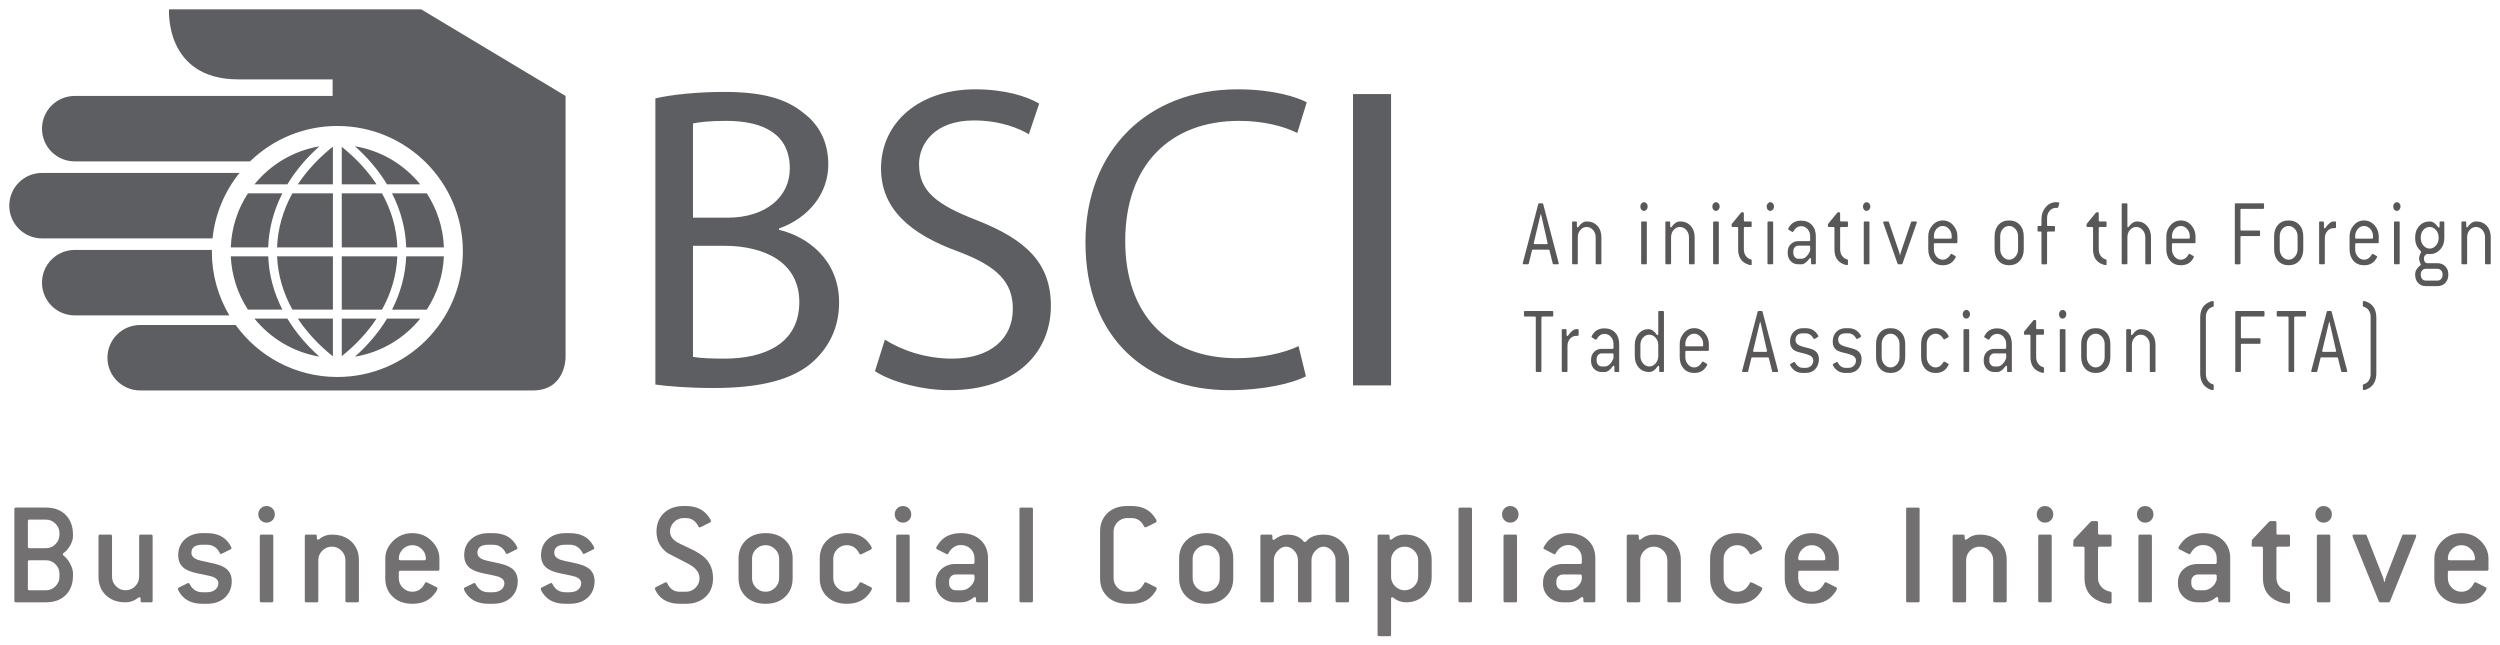 <?xml version="1.0" encoding="UTF-8" standalone="no"?>
<!-- Created with Inkscape (http://www.inkscape.org/) -->

<svg
   xmlns:dc="http://purl.org/dc/elements/1.1/"
   xmlns:cc="http://creativecommons.org/ns#"
   xmlns:rdf="http://www.w3.org/1999/02/22-rdf-syntax-ns#"
   xmlns:svg="http://www.w3.org/2000/svg"
   xmlns="http://www.w3.org/2000/svg"
   xmlns:sodipodi="http://sodipodi.sourceforge.net/DTD/sodipodi-0.dtd"
   xmlns:inkscape="http://www.inkscape.org/namespaces/inkscape"
   width="269.14"
   height="69.49"
   id="svg4263"
   version="1.1"
   inkscape:version="0.48.1 "
   sodipodi:docname="Neues Dokument 3">
  <defs
     id="defs4265">
    <clipPath
       clipPathUnits="userSpaceOnUse"
       id="clipPath602">
      <path
         inkscape:connector-curvature="0"
         d="m 357.066,751.901 213.715,0 0,53.989 -213.715,0 0,-53.989 z"
         id="path604" />
    </clipPath>
  </defs>
  <sodipodi:namedview
     id="base"
     pagecolor="#ffffff"
     bordercolor="#666666"
     borderopacity="1.0"
     inkscape:pageopacity="0.0"
     inkscape:pageshadow="2"
     inkscape:zoom="3.3465144"
     inkscape:cx="134.57"
     inkscape:cy="34.745018"
     inkscape:document-units="px"
     inkscape:current-layer="layer1"
     showgrid="false"
     fit-margin-top="0"
     fit-margin-left="0"
     fit-margin-right="0"
     fit-margin-bottom="0"
     inkscape:window-width="1024"
     inkscape:window-height="678"
     inkscape:window-x="-4"
     inkscape:window-y="-4"
     inkscape:window-maximized="1" />
  <g
     inkscape:label="Ebene 1"
     inkscape:groupmode="layer"
     id="layer1"
     transform="translate(-85.401,-444.854)">
    <g
       id="g598"
       transform="matrix(1.25,0,0,-1.25,-359.934,1453.218)">
      <g
         id="g600"
         clip-path="url(#clipPath602)">
        <g
           id="g606"
           transform="translate(393.021,790.043)">
          <path
             d="m 0,0 -2.991,0 c 0.753,-1.474 1.169,-3.044 1.223,-4.658 l 3.247,0 C 1.414,-2.943 0.88,-1.348 0,0 m -7.318,-14.025 c 1.222,0.981 2.229,2.07 2.996,3.235 l -2.996,0 0,-3.235 z m 1.134,-0.047 c 2.261,0.376 4.242,1.575 5.625,3.282 l -2.862,0 c -0.709,-1.172 -1.632,-2.276 -2.763,-3.282 m -1.134,4.053 3.466,0 c 0.802,1.448 1.252,2.997 1.319,4.591 l -4.785,0 0,-4.591 z m 1.134,14.07 c 1.13,-1.005 2.054,-2.109 2.762,-3.279 l 2.86,0 c -1.381,1.705 -3.362,2.903 -5.622,3.279 m -1.134,-3.279 2.995,0 c -0.766,1.164 -1.774,2.251 -2.995,3.233 l 0,-3.233 z m 0,-5.43 4.787,0 C -2.589,-3.04 -3.039,-1.468 -3.854,0 l -3.464,0 0,-4.658 z m 8.796,-0.77 -3.248,0 c -0.063,-1.591 -0.478,-3.137 -1.22,-4.591 l 2.992,0 c 0.868,1.332 1.401,2.902 1.476,4.591 m 10.478,13.814 -12.436,7.46 -21.718,0 c 0,0 -0.402,-6.034 5.97,-6.034 l 8.121,0 0,-1.426 -22.212,0 c -1.556,0 -2.818,-1.262 -2.818,-2.818 0,-1.556 1.262,-2.818 2.818,-2.818 l 15.099,0 c 1.946,1.885 4.596,3.049 7.52,3.049 5.97,0 10.81,-4.84 10.81,-10.809 0,-5.969 -4.84,-10.809 -10.81,-10.809 -3.603,0 -6.793,1.765 -8.756,4.476 l -8.226,0 c -1.557,0 -2.819,-1.262 -2.819,-2.818 0,-1.557 1.262,-2.819 2.819,-2.819 l 33.82,0 c 2.818,0 2.818,2.819 2.818,2.819 l 0,22.547 z M -16.876,-5.428 c 0.075,-1.689 0.608,-3.259 1.476,-4.591 l 2.968,0 c -0.741,1.454 -1.158,3 -1.22,4.591 l -3.224,0 z m 8.795,-5.362 -3.021,0 c 0.773,-1.173 1.789,-2.268 3.021,-3.253 l 0,3.253 z m -1.163,-3.276 c -1.128,1.004 -2.051,2.106 -2.758,3.276 l -2.837,0 c 1.376,-1.7 3.346,-2.895 5.595,-3.276 m -9.205,10.183 c 0.22,2.122 1.055,4.061 2.322,5.637 l -17.01,0 c -1.557,0 -2.818,-1.261 -2.818,-2.818 0,-1.556 1.261,-2.819 2.818,-2.819 l 14.688,0 z m 10.368,-1.545 -4.808,0 c 0.067,-1.594 0.516,-3.143 1.319,-4.591 l 3.489,0 0,4.591 z m -8.797,0.77 3.223,0 c 0.054,1.614 0.47,3.184 1.223,4.658 l -2.967,0 c -0.879,-1.348 -1.414,-2.943 -1.479,-4.658 m 8.797,8.681 c -1.232,-0.985 -2.247,-2.079 -3.02,-3.251 l 3.02,0 0,3.251 z M -17,-10.515 c -0.957,1.613 -1.509,3.493 -1.509,5.505 l 0.004,0.133 -11.814,0 c -1.556,0 -2.818,-1.262 -2.818,-2.818 0,-1.558 1.262,-2.82 2.818,-2.82 l 13.319,0 z m 2.163,11.287 2.836,0 c 0.707,1.169 1.629,2.27 2.757,3.273 -2.249,-0.381 -4.217,-1.576 -5.593,-3.273 M -8.081,0 -11.57,0 c -0.813,-1.468 -1.264,-3.04 -1.321,-4.658 l 4.81,0 0,4.658 z m 38.419,-3.143 0,0.111 c 2.607,0.931 4.245,3.053 4.245,5.511 0,1.972 -0.82,3.461 -2.123,4.429 -1.526,1.266 -3.611,1.824 -6.85,1.824 -2.233,0 -4.505,-0.223 -5.919,-0.558 l 0,-24.645 c 1.08,-0.149 2.793,-0.298 5.026,-0.298 4.095,0 6.924,0.745 8.636,2.346 1.303,1.228 2.161,2.866 2.161,5.026 0,3.722 -2.794,5.695 -5.176,6.254 M 22.93,6.014 c 0.521,0.113 1.377,0.224 2.865,0.224 3.277,0 5.474,-1.191 5.474,-4.095 0,-2.42 -2.011,-4.244 -5.398,-4.244 l -2.941,0 0,8.115 z m 2.717,-20.252 c -1.154,0 -2.047,0.037 -2.717,0.149 l 0,9.568 2.68,0 c 3.537,0 6.478,-1.452 6.478,-4.84 0,-3.647 -3.09,-4.877 -6.441,-4.877 m 21.741,11.913 c -3.462,1.341 -4.989,2.495 -4.989,4.841 0,1.711 1.304,3.759 4.729,3.759 2.27,0 3.947,-0.707 4.727,-1.191 l 0.893,2.643 c -1.079,0.633 -2.977,1.229 -5.509,1.229 -4.877,0 -8.115,-2.904 -8.115,-6.813 0,-3.5 2.531,-5.659 6.625,-7.148 3.388,-1.266 4.728,-2.643 4.728,-4.951 0,-2.569 -1.934,-4.282 -5.248,-4.282 -2.234,0 -4.319,0.707 -5.771,1.638 l -0.856,-2.717 c 1.339,-0.893 3.985,-1.638 6.404,-1.638 5.919,0 8.747,3.387 8.747,7.26 0,3.685 -2.121,5.695 -6.365,7.37 m 28.331,-13.438 -0.634,2.605 c -1.302,-0.634 -3.313,-1.043 -5.323,-1.043 -6.068,0 -9.606,3.91 -9.606,10.089 0,6.591 3.91,10.35 9.793,10.35 2.084,0 3.834,-0.446 5.025,-1.042 l 0.818,2.643 c -0.856,0.446 -2.866,1.117 -5.956,1.117 -7.78,0 -13.104,-5.286 -13.104,-13.18 0,-8.264 5.286,-12.731 12.36,-12.731 3.053,0 5.473,0.596 6.627,1.192 m 7.333,24.309 -3.277,0 0,-25.091 3.277,0 0,25.091 z"
             style="fill:#5c5e61;fill-opacity:1;fill-rule:nonzero;stroke:none"
             id="path608"
             inkscape:connector-curvature="0" />
        </g>
        <g
           id="g610"
           transform="translate(489.557,785.74)">
          <path
             d="m 0,0 -0.493,2.182 c -0.022,0.087 -0.048,0.195 -0.078,0.326 l -0.028,0 C -0.623,2.416 -0.65,2.307 -0.68,2.182 L -1.199,0 c 0,-0.049 0.026,-0.073 0.077,-0.073 l 1.041,0 C -0.027,-0.073 0,-0.049 0,0 M 0.96,-1.745 C 0.96,-1.789 0.934,-1.81 0.883,-1.81 l -0.371,0 c -0.038,0 -0.061,0.019 -0.07,0.057 L 0.159,-0.599 C 0.15,-0.567 0.126,-0.55 0.085,-0.55 l -1.358,0 c -0.039,0 -0.064,-0.017 -0.071,-0.049 L -1.626,-1.753 C -1.635,-1.791 -1.66,-1.81 -1.7,-1.81 l -0.367,0 c -0.053,0 -0.08,0.021 -0.08,0.065 0,0.011 0.017,0.082 0.052,0.212 l 1.291,4.917 c 0.007,0.039 0.032,0.058 0.074,0.058 l 0.275,0 c 0.041,0 0.063,-0.019 0.071,-0.058 l 1.28,-4.868 C 0.938,-1.65 0.96,-1.737 0.96,-1.745"
             style="fill:#5a5758;fill-opacity:1;fill-rule:nonzero;stroke:none"
             id="path612"
             inkscape:connector-curvature="0" />
        </g>
        <g
           id="g614"
           transform="translate(494.187,784.011)">
          <path
             d="m 0,0 c 0,-0.055 -0.024,-0.082 -0.071,-0.082 l -0.349,0 c -0.047,0 -0.071,0.027 -0.071,0.082 l 0,2.247 c 0,0.242 -0.075,0.449 -0.229,0.624 -0.154,0.173 -0.335,0.261 -0.545,0.261 -0.214,0 -0.396,-0.086 -0.545,-0.258 -0.148,-0.17 -0.222,-0.38 -0.222,-0.627 l 0,-2.247 c 0,-0.055 -0.024,-0.082 -0.074,-0.082 l -0.343,0 c -0.048,0 -0.073,0.027 -0.073,0.082 l 0,3.527 c 0,0.054 0.025,0.082 0.074,0.082 l 0.268,0 c 0.047,0 0.07,-0.028 0.07,-0.082 l 0,-0.334 c 0,-0.063 0.023,-0.094 0.067,-0.094 0.024,0 0.045,0.015 0.065,0.045 0.214,0.309 0.452,0.465 0.715,0.465 0.38,0 0.687,-0.126 0.917,-0.378 C -0.115,2.98 0,2.651 0,2.247 L 0,0 z"
             style="fill:#5a5758;fill-opacity:1;fill-rule:nonzero;stroke:none"
             id="path616"
             inkscape:connector-curvature="0" />
        </g>
        <g
           id="g618"
           transform="translate(498.101,784.011)">
          <path
             d="m 0,0 c 0,-0.055 -0.024,-0.082 -0.074,-0.082 l -0.343,0 c -0.048,0 -0.072,0.027 -0.072,0.082 l 0,3.527 c 0,0.054 0.024,0.082 0.072,0.082 l 0.343,0 C -0.024,3.609 0,3.581 0,3.527 L 0,0 z M 0.074,4.897 C 0.074,4.796 0.042,4.708 -0.023,4.632 -0.087,4.556 -0.163,4.518 -0.25,4.518 c -0.09,0 -0.163,0.036 -0.223,0.11 -0.058,0.073 -0.087,0.163 -0.087,0.269 0,0.095 0.031,0.18 0.093,0.255 0.062,0.075 0.135,0.112 0.217,0.112 0.092,0 0.169,-0.035 0.231,-0.106 C 0.043,5.087 0.074,5 0.074,4.897"
             style="fill:#5a5758;fill-opacity:1;fill-rule:nonzero;stroke:none"
             id="path620"
             inkscape:connector-curvature="0" />
        </g>
        <g
           id="g622"
           transform="translate(502.22,784.011)">
          <path
             d="m 0,0 c 0,-0.055 -0.023,-0.082 -0.071,-0.082 l -0.348,0 c -0.048,0 -0.071,0.027 -0.071,0.082 l 0,2.247 c 0,0.242 -0.076,0.449 -0.23,0.624 -0.154,0.173 -0.335,0.261 -0.545,0.261 -0.215,0 -0.396,-0.086 -0.545,-0.258 -0.147,-0.17 -0.221,-0.38 -0.221,-0.627 l 0,-2.247 c 0,-0.055 -0.025,-0.082 -0.074,-0.082 l -0.344,0 c -0.048,0 -0.073,0.027 -0.073,0.082 l 0,3.527 c 0,0.054 0.025,0.082 0.074,0.082 l 0.269,0 c 0.046,0 0.07,-0.028 0.07,-0.082 l 0,-0.334 c 0,-0.063 0.022,-0.094 0.067,-0.094 0.023,0 0.045,0.015 0.064,0.045 0.214,0.309 0.453,0.465 0.715,0.465 0.381,0 0.687,-0.126 0.917,-0.378 C -0.115,2.98 0,2.651 0,2.247 L 0,0 z"
             style="fill:#5a5758;fill-opacity:1;fill-rule:nonzero;stroke:none"
             id="path624"
             inkscape:connector-curvature="0" />
        </g>
        <g
           id="g626"
           transform="translate(504.3,784.011)">
          <path
             d="m 0,0 c 0,-0.055 -0.025,-0.082 -0.074,-0.082 l -0.344,0 c -0.047,0 -0.072,0.027 -0.072,0.082 l 0,3.527 c 0,0.054 0.025,0.082 0.072,0.082 l 0.344,0 C -0.025,3.609 0,3.581 0,3.527 L 0,0 z M 0.074,4.897 C 0.074,4.796 0.041,4.708 -0.023,4.632 -0.088,4.556 -0.164,4.518 -0.25,4.518 c -0.09,0 -0.164,0.036 -0.223,0.11 -0.059,0.073 -0.088,0.163 -0.088,0.269 0,0.095 0.031,0.18 0.094,0.255 0.062,0.075 0.134,0.112 0.217,0.112 0.091,0 0.169,-0.035 0.23,-0.106 C 0.042,5.087 0.074,5 0.074,4.897"
             style="fill:#5a5758;fill-opacity:1;fill-rule:nonzero;stroke:none"
             id="path628"
             inkscape:connector-curvature="0" />
        </g>
        <g
           id="g630"
           transform="translate(507.13,783.938)">
          <path
             d="m 0,0 c 0,-0.054 -0.021,-0.082 -0.063,-0.082 -0.066,0 -0.165,0.025 -0.296,0.074 -0.537,0.201 -0.805,0.629 -0.805,1.285 l 0,1.847 c 0,0.054 -0.024,0.081 -0.07,0.081 l -0.42,0 c -0.047,0 -0.071,0.029 -0.071,0.086 l 0,0.159 0.784,0.958 c 0.031,0.041 0.059,0.061 0.085,0.061 l 0.108,0 c 0.05,0 0.075,-0.028 0.075,-0.085 l 0,-0.616 c 0,-0.057 0.023,-0.086 0.07,-0.086 l 0.532,0 C -0.023,3.682 0,3.655 0,3.601 L 0,3.291 C 0,3.234 -0.023,3.205 -0.071,3.205 l -0.532,0 c -0.047,0 -0.07,-0.027 -0.07,-0.081 l 0,-1.847 c 0,-0.213 0.054,-0.396 0.162,-0.551 C -0.399,0.563 -0.248,0.457 -0.056,0.408 -0.018,0.4 0,0.373 0,0.327 L 0,0 z"
             style="fill:#5a5758;fill-opacity:1;fill-rule:nonzero;stroke:none"
             id="path632"
             inkscape:connector-curvature="0" />
        </g>
        <g
           id="g634"
           transform="translate(508.981,784.011)">
          <path
             d="m 0,0 c 0,-0.055 -0.024,-0.082 -0.074,-0.082 l -0.344,0 c -0.047,0 -0.071,0.027 -0.071,0.082 l 0,3.527 c 0,0.054 0.024,0.082 0.071,0.082 l 0.344,0 C -0.024,3.609 0,3.581 0,3.527 L 0,0 z M 0.074,4.897 C 0.074,4.796 0.042,4.708 -0.023,4.632 -0.087,4.556 -0.164,4.518 -0.25,4.518 c -0.09,0 -0.164,0.036 -0.223,0.11 -0.058,0.073 -0.088,0.163 -0.088,0.269 0,0.095 0.032,0.18 0.094,0.255 0.062,0.075 0.134,0.112 0.217,0.112 0.091,0 0.169,-0.035 0.23,-0.106 C 0.043,5.087 0.074,5 0.074,4.897"
             style="fill:#5a5758;fill-opacity:1;fill-rule:nonzero;stroke:none"
             id="path636"
             inkscape:connector-curvature="0" />
        </g>
        <g
           id="g638"
           transform="translate(512.168,785.132)">
          <path
             d="M 0,0 0,0.318 C 0,0.372 -0.025,0.4 -0.074,0.4 l -0.953,0 C -1.147,0.4 -1.248,0.352 -1.331,0.257 -1.413,0.162 -1.453,0.045 -1.453,-0.094 l 0,-0.13 c 0,-0.136 0.042,-0.254 0.126,-0.353 0.085,-0.099 0.184,-0.149 0.3,-0.149 l 0.289,0 c 0.156,0 0.305,0.078 0.449,0.232 C -0.16,-0.357 -0.064,-0.193 0,0 m 0.489,-1.121 c 0,-0.055 -0.024,-0.082 -0.073,-0.082 l -0.265,0 c -0.049,0 -0.074,0.027 -0.074,0.082 l 0,0.363 c 0,0.065 -0.022,0.097 -0.064,0.097 -0.023,0 -0.045,-0.013 -0.067,-0.04 -0.248,-0.335 -0.477,-0.502 -0.684,-0.502 l -0.289,0 c -0.258,0 -0.475,0.091 -0.649,0.271 -0.174,0.181 -0.261,0.417 -0.261,0.708 l 0,0.049 c 0,0.29 0.087,0.524 0.261,0.701 0.174,0.177 0.391,0.265 0.649,0.265 l 0.953,0 C -0.025,0.791 0,0.817 0,0.868 L 0,1.211 C 0,1.456 -0.075,1.662 -0.226,1.829 -0.377,1.996 -0.56,2.08 -0.777,2.08 -1.052,2.08 -1.278,1.926 -1.453,1.619 -1.471,1.592 -1.489,1.578 -1.511,1.578 c -0.015,0 -0.042,0.011 -0.08,0.033 L -1.852,1.77 c -0.029,0.019 -0.042,0.04 -0.042,0.065 0,0.038 0.046,0.122 0.136,0.253 0.22,0.312 0.546,0.469 0.981,0.469 0.384,0 0.69,-0.123 0.922,-0.369 C 0.374,1.941 0.489,1.616 0.489,1.211 l 0,-2.332 z"
             style="fill:#5a5758;fill-opacity:1;fill-rule:nonzero;stroke:none"
             id="path640"
             inkscape:connector-curvature="0" />
        </g>
        <g
           id="g642"
           transform="translate(515.422,783.938)">
          <path
             d="m 0,0 c 0,-0.054 -0.021,-0.082 -0.063,-0.082 -0.066,0 -0.165,0.025 -0.296,0.074 -0.537,0.201 -0.804,0.629 -0.804,1.285 l 0,1.847 c 0,0.054 -0.025,0.081 -0.071,0.081 l -0.42,0 c -0.046,0 -0.071,0.029 -0.071,0.086 l 0,0.159 0.785,0.958 c 0.03,0.041 0.058,0.061 0.084,0.061 l 0.108,0 c 0.05,0 0.075,-0.028 0.075,-0.085 l 0,-0.616 c 0,-0.057 0.023,-0.086 0.07,-0.086 l 0.532,0 C -0.023,3.682 0,3.655 0,3.601 L 0,3.291 C 0,3.234 -0.023,3.205 -0.071,3.205 l -0.532,0 c -0.047,0 -0.07,-0.027 -0.07,-0.081 l 0,-1.847 c 0,-0.213 0.054,-0.396 0.163,-0.551 C -0.398,0.563 -0.248,0.457 -0.056,0.408 -0.018,0.4 0,0.373 0,0.327 L 0,0 z"
             style="fill:#5a5758;fill-opacity:1;fill-rule:nonzero;stroke:none"
             id="path644"
             inkscape:connector-curvature="0" />
        </g>
        <g
           id="g646"
           transform="translate(517.274,784.011)">
          <path
             d="m 0,0 c 0,-0.055 -0.024,-0.082 -0.074,-0.082 l -0.343,0 c -0.048,0 -0.072,0.027 -0.072,0.082 l 0,3.527 c 0,0.054 0.024,0.082 0.072,0.082 l 0.343,0 C -0.024,3.609 0,3.581 0,3.527 L 0,0 z M 0.075,4.897 C 0.075,4.796 0.042,4.708 -0.023,4.632 -0.087,4.556 -0.163,4.518 -0.25,4.518 c -0.09,0 -0.163,0.036 -0.223,0.11 -0.058,0.073 -0.087,0.163 -0.087,0.269 0,0.095 0.031,0.18 0.093,0.255 0.062,0.075 0.134,0.112 0.217,0.112 0.092,0 0.169,-0.035 0.231,-0.106 C 0.043,5.087 0.075,5 0.075,4.897"
             style="fill:#5a5758;fill-opacity:1;fill-rule:nonzero;stroke:none"
             id="path648"
             inkscape:connector-curvature="0" />
        </g>
        <g
           id="g650"
           transform="translate(521.358,787.554)">
          <path
             d="m 0,0 c 0,-0.022 -0.022,-0.093 -0.067,-0.216 l -1.175,-3.36 c -0.011,-0.032 -0.034,-0.049 -0.067,-0.049 l -0.289,0 c -0.03,0 -0.051,0.017 -0.063,0.049 l -1.178,3.36 c -0.042,0.123 -0.064,0.194 -0.064,0.216 0,0.044 0.024,0.066 0.07,0.066 l 0.354,0 c 0.033,0 0.054,-0.017 0.067,-0.049 l 0.868,-2.533 c 0.045,-0.13 0.07,-0.237 0.078,-0.322 l 0.027,0 c 0.01,0.085 0.037,0.192 0.082,0.322 l 0.86,2.533 c 0.014,0.032 0.035,0.049 0.063,0.049 l 0.36,0 C -0.024,0.066 0,0.044 0,0"
             style="fill:#5a5758;fill-opacity:1;fill-rule:nonzero;stroke:none"
             id="path652"
             inkscape:connector-curvature="0" />
        </g>
        <g
           id="g654"
           transform="translate(524.361,786.221)">
          <path
             d="M 0,0 0,0.119 C 0,0.361 -0.077,0.57 -0.23,0.745 -0.383,0.92 -0.564,1.007 -0.773,1.007 -0.987,1.007 -1.168,0.92 -1.317,0.747 -1.465,0.574 -1.538,0.364 -1.538,0.119 l 0,-0.119 c 0,-0.054 0.023,-0.082 0.07,-0.082 l 1.397,0 C -0.024,-0.082 0,-0.054 0,0 m 0.489,-0.388 c 0,-0.057 -0.023,-0.085 -0.07,-0.085 l -1.887,0 c -0.047,0 -0.07,-0.027 -0.07,-0.082 l 0,-0.451 c 0,-0.241 0.075,-0.45 0.226,-0.626 0.15,-0.176 0.33,-0.264 0.539,-0.264 0.271,0 0.499,0.157 0.688,0.473 0.011,0.021 0.028,0.032 0.049,0.032 0.014,0 0.04,-0.011 0.078,-0.033 l 0.26,-0.15 c 0.034,-0.019 0.051,-0.044 0.051,-0.074 0,-0.04 -0.053,-0.133 -0.16,-0.277 -0.218,-0.299 -0.54,-0.449 -0.966,-0.449 -0.378,0 -0.681,0.126 -0.908,0.378 -0.226,0.251 -0.341,0.581 -0.341,0.989 l 0,1.129 c 0,0.345 0.112,0.652 0.336,0.921 0.245,0.294 0.549,0.441 0.913,0.441 0.364,0 0.672,-0.147 0.921,-0.441 C 0.375,0.772 0.489,0.464 0.489,0.122 l 0,-0.51 z"
             style="fill:#5a5758;fill-opacity:1;fill-rule:nonzero;stroke:none"
             id="path656"
             inkscape:connector-curvature="0" />
        </g>
        <g
           id="g658"
           transform="translate(530.074,785.217)">
          <path
             d="M 0,0 0,1.128 C 0,1.37 -0.077,1.577 -0.229,1.751 -0.383,1.925 -0.564,2.012 -0.773,2.012 -0.987,2.012 -1.168,1.925 -1.317,1.753 -1.465,1.581 -1.538,1.372 -1.538,1.128 l 0,-1.128 c 0,-0.242 0.075,-0.45 0.226,-0.627 0.15,-0.176 0.33,-0.265 0.539,-0.265 0.209,0 0.39,0.089 0.544,0.265 C -0.077,-0.45 0,-0.242 0,0 m 0.489,-0.003 c 0,-0.405 -0.115,-0.734 -0.344,-0.986 -0.232,-0.253 -0.537,-0.38 -0.918,-0.38 -0.379,0 -0.681,0.126 -0.908,0.378 -0.227,0.251 -0.341,0.581 -0.341,0.988 l 0,1.13 c 0,0.407 0.113,0.737 0.339,0.986 0.226,0.251 0.529,0.376 0.91,0.376 0.381,0 0.686,-0.125 0.918,-0.376 C 0.374,1.864 0.489,1.534 0.489,1.127 l 0,-1.13 z"
             style="fill:#5a5758;fill-opacity:1;fill-rule:nonzero;stroke:none"
             id="path660"
             inkscape:connector-curvature="0" />
        </g>
        <g
           id="g662"
           transform="translate(533.626,789.175)">
          <path
             d="m 0,0 -0.091,-0.329 c -0.012,-0.037 -0.035,-0.056 -0.068,-0.056 l -0.056,0 -0.074,0 c -0.214,0 -0.395,-0.085 -0.543,-0.255 -0.149,-0.17 -0.223,-0.38 -0.223,-0.63 l 0,-0.595 c 0,-0.055 0.026,-0.082 0.074,-0.082 l 0.534,0 c 0.049,0 0.073,-0.028 0.073,-0.085 l 0,-0.306 c 0,-0.057 -0.024,-0.086 -0.073,-0.086 l -0.534,0 c -0.048,0 -0.074,-0.027 -0.074,-0.082 l 0,-2.658 c 0,-0.054 -0.023,-0.082 -0.07,-0.082 l -0.338,0 c -0.05,0 -0.075,0.028 -0.075,0.082 l 0,2.658 c 0,0.055 -0.024,0.082 -0.07,0.082 l -0.198,0 c -0.047,0 -0.07,0.029 -0.07,0.086 l 0,0.306 c 0,0.057 0.023,0.085 0.07,0.085 l 0.198,0 c 0.046,0 0.07,0.027 0.07,0.082 l 0,0.509 c 0,0.406 0.122,0.749 0.366,1.032 0.243,0.283 0.538,0.424 0.883,0.424 0.143,0 0.229,-0.009 0.258,-0.028 C -0.01,0.059 0,0.035 0,0"
             style="fill:#5a5758;fill-opacity:1;fill-rule:nonzero;stroke:none"
             id="path664"
             inkscape:connector-curvature="0" />
        </g>
        <g
           id="g666"
           transform="translate(537.695,783.938)">
          <path
             d="m 0,0 c 0,-0.054 -0.021,-0.082 -0.063,-0.082 -0.066,0 -0.165,0.025 -0.296,0.074 -0.537,0.201 -0.804,0.629 -0.804,1.285 l 0,1.847 c 0,0.054 -0.025,0.081 -0.07,0.081 l -0.421,0 c -0.046,0 -0.071,0.029 -0.071,0.086 l 0,0.159 0.784,0.958 c 0.031,0.041 0.059,0.061 0.085,0.061 l 0.108,0 c 0.05,0 0.075,-0.028 0.075,-0.085 l 0,-0.616 c 0,-0.057 0.023,-0.086 0.07,-0.086 l 0.532,0 C -0.023,3.682 0,3.655 0,3.601 L 0,3.291 C 0,3.234 -0.023,3.205 -0.071,3.205 l -0.532,0 c -0.047,0 -0.07,-0.027 -0.07,-0.081 l 0,-1.847 c 0,-0.213 0.055,-0.396 0.163,-0.551 C -0.399,0.563 -0.248,0.457 -0.056,0.408 -0.018,0.4 0,0.373 0,0.327 L 0,0 z"
             style="fill:#5a5758;fill-opacity:1;fill-rule:nonzero;stroke:none"
             id="path668"
             inkscape:connector-curvature="0" />
        </g>
        <g
           id="g670"
           transform="translate(541.521,784.011)">
          <path
             d="m 0,0 c 0,-0.055 -0.023,-0.082 -0.071,-0.082 l -0.348,0 c -0.048,0 -0.071,0.027 -0.071,0.082 l 0,2.247 c 0,0.242 -0.077,0.449 -0.23,0.624 -0.153,0.173 -0.334,0.261 -0.545,0.261 -0.215,0 -0.396,-0.086 -0.545,-0.258 -0.147,-0.17 -0.221,-0.38 -0.221,-0.627 l 0,-2.247 c 0,-0.055 -0.025,-0.082 -0.074,-0.082 l -0.344,0 c -0.047,0 -0.073,0.027 -0.073,0.082 l 0,5.089 c 0,0.054 0.026,0.081 0.073,0.081 l 0.344,0 c 0.049,0 0.074,-0.027 0.074,-0.081 l 0,-1.888 c 0,-0.063 0.018,-0.094 0.056,-0.094 0.019,0 0.04,0.015 0.063,0.045 0.217,0.304 0.457,0.457 0.717,0.457 0.343,0 0.627,-0.128 0.855,-0.384 C -0.114,2.97 0,2.643 0,2.247 L 0,0 z"
             style="fill:#5a5758;fill-opacity:1;fill-rule:nonzero;stroke:none"
             id="path672"
             inkscape:connector-curvature="0" />
        </g>
        <g
           id="g674"
           transform="translate(544.865,786.221)">
          <path
             d="M 0,0 0,0.119 C 0,0.361 -0.077,0.57 -0.23,0.745 -0.383,0.92 -0.564,1.007 -0.773,1.007 -0.987,1.007 -1.168,0.92 -1.317,0.747 -1.465,0.574 -1.538,0.364 -1.538,0.119 l 0,-0.119 c 0,-0.054 0.023,-0.082 0.07,-0.082 l 1.397,0 C -0.024,-0.082 0,-0.054 0,0 m 0.489,-0.388 c 0,-0.057 -0.023,-0.085 -0.07,-0.085 l -1.887,0 c -0.047,0 -0.07,-0.027 -0.07,-0.082 l 0,-0.451 c 0,-0.241 0.075,-0.45 0.226,-0.626 0.15,-0.176 0.33,-0.264 0.539,-0.264 0.271,0 0.499,0.157 0.688,0.473 0.011,0.021 0.028,0.032 0.049,0.032 0.014,0 0.04,-0.011 0.078,-0.033 l 0.26,-0.15 c 0.033,-0.019 0.051,-0.044 0.051,-0.074 0,-0.04 -0.054,-0.133 -0.16,-0.277 -0.219,-0.299 -0.54,-0.449 -0.966,-0.449 -0.378,0 -0.681,0.126 -0.908,0.378 -0.226,0.251 -0.341,0.581 -0.341,0.989 l 0,1.129 c 0,0.345 0.112,0.652 0.335,0.921 0.246,0.294 0.55,0.441 0.914,0.441 0.364,0 0.672,-0.147 0.921,-0.441 C 0.375,0.772 0.489,0.464 0.489,0.122 l 0,-0.51 z"
             style="fill:#5a5758;fill-opacity:1;fill-rule:nonzero;stroke:none"
             id="path676"
             inkscape:connector-curvature="0" />
        </g>
        <g
           id="g678"
           transform="translate(551.258,788.79)">
          <path
             d="m 0,0 c 0,-0.057 -0.025,-0.086 -0.074,-0.086 l -1.884,0 c -0.049,0 -0.073,-0.027 -0.073,-0.081 l 0,-1.705 c 0,-0.054 0.024,-0.081 0.073,-0.081 l 1.546,0 c 0.046,0 0.07,-0.029 0.07,-0.086 l 0,-0.31 c 0,-0.054 -0.024,-0.081 -0.07,-0.081 l -1.546,0 c -0.049,0 -0.073,-0.029 -0.073,-0.086 l 0,-2.263 c 0,-0.055 -0.024,-0.082 -0.071,-0.082 l -0.342,0 c -0.047,0 -0.072,0.027 -0.072,0.082 l 0,5.089 c 0,0.054 0.025,0.081 0.072,0.081 l 2.37,0 C -0.025,0.391 0,0.364 0,0.31 L 0,0 z"
             style="fill:#5a5758;fill-opacity:1;fill-rule:nonzero;stroke:none"
             id="path680"
             inkscape:connector-curvature="0" />
        </g>
        <g
           id="g682"
           transform="translate(554.147,785.217)">
          <path
             d="M 0,0 0,1.128 C 0,1.37 -0.077,1.577 -0.23,1.751 -0.383,1.925 -0.564,2.012 -0.773,2.012 -0.987,2.012 -1.168,1.925 -1.317,1.753 -1.465,1.581 -1.538,1.372 -1.538,1.128 l 0,-1.128 c 0,-0.242 0.075,-0.45 0.226,-0.627 0.15,-0.176 0.33,-0.265 0.539,-0.265 0.209,0 0.39,0.089 0.543,0.265 C -0.077,-0.45 0,-0.242 0,0 m 0.489,-0.003 c 0,-0.405 -0.115,-0.734 -0.344,-0.986 -0.232,-0.253 -0.537,-0.38 -0.918,-0.38 -0.379,0 -0.681,0.126 -0.908,0.378 -0.227,0.251 -0.341,0.581 -0.341,0.988 l 0,1.13 c 0,0.407 0.113,0.737 0.339,0.986 0.226,0.251 0.529,0.376 0.91,0.376 0.381,0 0.686,-0.125 0.918,-0.376 C 0.374,1.864 0.489,1.534 0.489,1.127 l 0,-1.13 z"
             style="fill:#5a5758;fill-opacity:1;fill-rule:nonzero;stroke:none"
             id="path684"
             inkscape:connector-curvature="0" />
        </g>
        <g
           id="g686"
           transform="translate(557.455,787.126)">
          <path
             d="m 0,0 c 0,-0.054 -0.029,-0.082 -0.088,-0.082 l -0.107,0 c -0.216,0 -0.399,-0.083 -0.547,-0.25 -0.147,-0.168 -0.22,-0.374 -0.22,-0.618 l 0,-2.165 c 0,-0.055 -0.026,-0.082 -0.074,-0.082 l -0.344,0 c -0.048,0 -0.073,0.027 -0.073,0.082 l 0,3.527 c 0,0.054 0.025,0.082 0.074,0.082 l 0.269,0 c 0.046,0 0.07,-0.028 0.07,-0.082 l 0,-0.42 c 0,-0.06 0.022,-0.09 0.067,-0.09 0.023,0 0.044,0.014 0.063,0.041 0.252,0.367 0.491,0.551 0.716,0.551 l 0.124,0 C -0.023,0.494 0,0.466 0,0.412 L 0,0 z"
             style="fill:#5a5758;fill-opacity:1;fill-rule:nonzero;stroke:none"
             id="path688"
             inkscape:connector-curvature="0" />
        </g>
        <g
           id="g690"
           transform="translate(560.646,786.221)">
          <path
             d="M 0,0 0,0.119 C 0,0.361 -0.076,0.57 -0.229,0.745 -0.382,0.92 -0.563,1.007 -0.772,1.007 -0.986,1.007 -1.167,0.92 -1.316,0.747 -1.464,0.574 -1.538,0.364 -1.538,0.119 l 0,-0.119 c 0,-0.054 0.023,-0.082 0.071,-0.082 l 1.396,0 C -0.023,-0.082 0,-0.054 0,0 m 0.49,-0.388 c 0,-0.057 -0.023,-0.085 -0.07,-0.085 l -1.887,0 c -0.048,0 -0.071,-0.027 -0.071,-0.082 l 0,-0.451 c 0,-0.241 0.076,-0.45 0.227,-0.626 0.149,-0.176 0.33,-0.264 0.539,-0.264 0.27,0 0.499,0.157 0.688,0.473 0.011,0.021 0.028,0.032 0.048,0.032 0.015,0 0.04,-0.011 0.078,-0.033 l 0.261,-0.15 c 0.033,-0.019 0.05,-0.044 0.05,-0.074 0,-0.04 -0.053,-0.133 -0.159,-0.277 -0.219,-0.299 -0.54,-0.449 -0.966,-0.449 -0.379,0 -0.681,0.126 -0.908,0.378 -0.227,0.251 -0.342,0.581 -0.342,0.989 l 0,1.129 c 0,0.345 0.112,0.652 0.336,0.921 0.245,0.294 0.55,0.441 0.914,0.441 0.364,0 0.671,-0.147 0.92,-0.441 C 0.376,0.772 0.49,0.464 0.49,0.122 l 0,-0.51 z"
             style="fill:#5a5758;fill-opacity:1;fill-rule:nonzero;stroke:none"
             id="path692"
             inkscape:connector-curvature="0" />
        </g>
        <g
           id="g694"
           transform="translate(562.941,784.011)">
          <path
             d="m 0,0 c 0,-0.055 -0.024,-0.082 -0.074,-0.082 l -0.343,0 c -0.048,0 -0.073,0.027 -0.073,0.082 l 0,3.527 c 0,0.054 0.025,0.082 0.073,0.082 l 0.343,0 C -0.024,3.609 0,3.581 0,3.527 L 0,0 z M 0.074,4.897 C 0.074,4.796 0.042,4.708 -0.023,4.632 -0.087,4.556 -0.164,4.518 -0.25,4.518 c -0.09,0 -0.164,0.036 -0.223,0.11 -0.058,0.073 -0.088,0.163 -0.088,0.269 0,0.095 0.032,0.18 0.094,0.255 0.062,0.075 0.134,0.112 0.217,0.112 0.091,0 0.169,-0.035 0.23,-0.106 C 0.043,5.087 0.074,5 0.074,4.897"
             style="fill:#5a5758;fill-opacity:1;fill-rule:nonzero;stroke:none"
             id="path696"
             inkscape:connector-curvature="0" />
        </g>
        <g
           id="g698"
           transform="translate(566.634,783.02)">
          <path
             d="M 0,0 0,0.049 C 0,0.179 -0.043,0.29 -0.129,0.382 -0.215,0.473 -0.316,0.518 -0.43,0.518 l -1.02,0 c -0.122,0 -0.224,-0.044 -0.305,-0.133 -0.081,-0.088 -0.121,-0.2 -0.121,-0.336 l 0,-0.049 c 0,-0.144 0.038,-0.262 0.117,-0.355 0.079,-0.092 0.182,-0.138 0.309,-0.138 l 1.02,0 c 0.124,0 0.226,0.046 0.308,0.138 C -0.041,-0.262 0,-0.144 0,0 m -0.339,3.156 0,0.082 c 0,0.242 -0.077,0.449 -0.229,0.624 -0.153,0.173 -0.334,0.261 -0.543,0.261 -0.214,0 -0.395,-0.086 -0.544,-0.258 -0.148,-0.17 -0.221,-0.38 -0.221,-0.627 l 0,-0.082 c 0,-0.242 0.074,-0.451 0.225,-0.628 0.15,-0.177 0.33,-0.265 0.54,-0.265 0.209,0 0.39,0.088 0.543,0.265 0.152,0.177 0.229,0.386 0.229,0.628 M 0.494,0 C 0.494,-0.296 0.401,-0.534 0.218,-0.714 0.046,-0.885 -0.17,-0.97 -0.43,-0.97 l -1.02,0 c -0.261,0 -0.476,0.086 -0.645,0.261 C -2.271,-0.53 -2.36,-0.293 -2.36,0 l 0,0.049 c 0,0.28 0.149,0.54 0.448,0.779 0.024,0.013 0.036,0.035 0.036,0.065 0,0.022 -0.018,0.067 -0.05,0.135 -0.064,0.125 -0.095,0.25 -0.095,0.375 0,0.141 0.037,0.282 0.109,0.424 0.047,0.095 0.07,0.145 0.07,0.151 0,0.024 -0.033,0.069 -0.102,0.134 -0.278,0.275 -0.416,0.623 -0.416,1.044 l 0,0.082 c 0,0.396 0.12,0.723 0.358,0.978 0.238,0.256 0.536,0.384 0.891,0.384 0.258,0 0.499,-0.162 0.722,-0.485 0.019,-0.028 0.041,-0.041 0.064,-0.041 0.044,0 0.068,0.031 0.068,0.093 l 0,0.351 c 0,0.054 0.022,0.082 0.07,0.082 l 0.268,0 c 0.046,0 0.07,-0.028 0.07,-0.082 l 0,-1.362 C 0.151,2.759 0.029,2.432 -0.214,2.174 -0.457,1.915 -0.756,1.786 -1.111,1.786 c -0.069,0 -0.147,0.006 -0.233,0.016 -0.176,-0.086 -0.265,-0.22 -0.265,-0.399 0,-0.22 0.086,-0.354 0.258,-0.4 l 0.921,0 c 0.263,0 0.48,-0.086 0.652,-0.257 C 0.403,0.57 0.494,0.337 0.494,0.049 L 0.494,0 z"
             style="fill:#5a5758;fill-opacity:1;fill-rule:nonzero;stroke:none"
             id="path700"
             inkscape:connector-curvature="0" />
        </g>
        <g
           id="g702"
           transform="translate(570.782,784.011)">
          <path
             d="m 0,0 c 0,-0.055 -0.024,-0.082 -0.071,-0.082 l -0.349,0 c -0.047,0 -0.071,0.027 -0.071,0.082 l 0,2.247 c 0,0.242 -0.076,0.449 -0.229,0.624 -0.154,0.173 -0.335,0.261 -0.545,0.261 -0.214,0 -0.396,-0.086 -0.545,-0.258 -0.148,-0.17 -0.222,-0.38 -0.222,-0.627 l 0,-2.247 c 0,-0.055 -0.024,-0.082 -0.074,-0.082 l -0.343,0 c -0.048,0 -0.073,0.027 -0.073,0.082 l 0,3.527 c 0,0.054 0.025,0.082 0.073,0.082 l 0.269,0 c 0.047,0 0.07,-0.028 0.07,-0.082 l 0,-0.334 c 0,-0.063 0.022,-0.094 0.068,-0.094 0.023,0 0.044,0.015 0.063,0.045 0.215,0.309 0.453,0.465 0.716,0.465 0.38,0 0.687,-0.126 0.917,-0.378 C -0.115,2.98 0,2.651 0,2.247 L 0,0 z"
             style="fill:#5a5758;fill-opacity:1;fill-rule:nonzero;stroke:none"
             id="path704"
             inkscape:connector-curvature="0" />
        </g>
        <g
           id="g706"
           transform="translate(490.041,779.513)">
          <path
             d="m 0,0 c 0,-0.057 -0.026,-0.086 -0.074,-0.086 l -0.872,0 c -0.049,0 -0.074,-0.027 -0.074,-0.081 l 0,-4.612 c 0,-0.055 -0.023,-0.082 -0.071,-0.082 l -0.342,0 c -0.046,0 -0.071,0.027 -0.071,0.082 l 0,4.612 c 0,0.054 -0.024,0.081 -0.073,0.081 l -0.871,0 c -0.05,0 -0.074,0.029 -0.074,0.086 l 0,0.31 c 0,0.054 0.024,0.081 0.074,0.081 l 2.374,0 C -0.026,0.391 0,0.364 0,0.31 L 0,0 z"
             style="fill:#5a5758;fill-opacity:1;fill-rule:nonzero;stroke:none"
             id="path708"
             inkscape:connector-curvature="0" />
        </g>
        <g
           id="g710"
           transform="translate(492.228,777.849)">
          <path
             d="m 0,0 c 0,-0.054 -0.029,-0.082 -0.087,-0.082 l -0.107,0 c -0.217,0 -0.399,-0.083 -0.547,-0.25 C -0.889,-0.5 -0.962,-0.705 -0.962,-0.95 l 0,-2.165 c 0,-0.055 -0.025,-0.082 -0.074,-0.082 l -0.344,0 c -0.047,0 -0.073,0.027 -0.073,0.082 l 0,3.527 c 0,0.054 0.026,0.082 0.074,0.082 l 0.269,0 c 0.047,0 0.07,-0.028 0.07,-0.082 l 0,-0.42 c 0,-0.06 0.022,-0.09 0.067,-0.09 0.023,0 0.044,0.014 0.063,0.041 0.252,0.367 0.491,0.551 0.716,0.551 l 0.124,0 C -0.023,0.494 0,0.466 0,0.412 L 0,0 z"
             style="fill:#5a5758;fill-opacity:1;fill-rule:nonzero;stroke:none"
             id="path712"
             inkscape:connector-curvature="0" />
        </g>
        <g
           id="g714"
           transform="translate(495.23,775.855)">
          <path
             d="M 0,0 0,0.318 C 0,0.372 -0.024,0.4 -0.075,0.4 l -0.952,0 C -1.146,0.4 -1.247,0.352 -1.33,0.257 -1.413,0.162 -1.454,0.045 -1.454,-0.094 l 0,-0.13 c 0,-0.136 0.043,-0.254 0.128,-0.353 0.084,-0.099 0.184,-0.149 0.299,-0.149 l 0.289,0 c 0.156,0 0.305,0.078 0.449,0.232 C -0.16,-0.357 -0.063,-0.193 0,0 m 0.489,-1.121 c 0,-0.055 -0.024,-0.082 -0.073,-0.082 l -0.264,0 c -0.05,0 -0.075,0.027 -0.075,0.082 l 0,0.363 c 0,0.065 -0.022,0.097 -0.063,0.097 -0.024,0 -0.046,-0.013 -0.068,-0.04 -0.248,-0.335 -0.476,-0.502 -0.684,-0.502 l -0.289,0 c -0.258,0 -0.474,0.091 -0.649,0.271 -0.174,0.181 -0.26,0.417 -0.26,0.708 l 0,0.048 c 0,0.291 0.086,0.525 0.26,0.702 0.175,0.177 0.391,0.265 0.649,0.265 l 0.952,0 C -0.024,0.791 0,0.817 0,0.868 L 0,1.211 C 0,1.456 -0.075,1.662 -0.226,1.829 -0.377,1.996 -0.56,2.08 -0.777,2.08 -1.052,2.08 -1.278,1.926 -1.454,1.619 -1.47,1.592 -1.489,1.578 -1.51,1.578 c -0.016,0 -0.043,0.011 -0.081,0.033 L -1.852,1.77 c -0.029,0.019 -0.042,0.04 -0.042,0.065 0,0.038 0.045,0.122 0.137,0.253 0.219,0.312 0.545,0.469 0.98,0.469 0.384,0 0.69,-0.123 0.922,-0.369 0.23,-0.247 0.344,-0.572 0.344,-0.977 l 0,-2.332 z"
             style="fill:#5a5758;fill-opacity:1;fill-rule:nonzero;stroke:none"
             id="path716"
             inkscape:connector-curvature="0" />
        </g>
        <g
           id="g718"
           transform="translate(499.085,776.022)">
          <path
             d="M 0,0 0,0.958 C 0,1.2 -0.077,1.408 -0.23,1.582 -0.382,1.756 -0.563,1.843 -0.772,1.843 -0.987,1.843 -1.168,1.757 -1.315,1.586 -1.464,1.415 -1.538,1.206 -1.538,0.958 l 0,-0.958 c 0,-0.242 0.076,-0.451 0.226,-0.628 0.15,-0.176 0.33,-0.265 0.54,-0.265 0.209,0 0.39,0.089 0.542,0.265 C -0.077,-0.451 0,-0.242 0,0 M 0.49,-1.288 C 0.49,-1.343 0.467,-1.37 0.42,-1.37 l -0.268,0 c -0.048,0 -0.071,0.027 -0.071,0.082 l 0,0.363 c 0,0.059 -0.022,0.089 -0.067,0.089 -0.024,0 -0.044,-0.013 -0.063,-0.04 -0.221,-0.329 -0.463,-0.494 -0.723,-0.494 -0.379,0 -0.682,0.127 -0.908,0.381 -0.227,0.254 -0.341,0.584 -0.341,0.989 l 0,0.958 c 0,0.397 0.112,0.723 0.337,0.979 0.224,0.256 0.505,0.383 0.84,0.383 0.265,0 0.502,-0.159 0.714,-0.477 C -0.112,1.816 -0.089,1.802 -0.063,1.802 -0.021,1.802 0,1.833 0,1.896 L 0,3.8 c 0,0.055 0.024,0.082 0.074,0.082 l 0.346,0 c 0.047,0 0.07,-0.027 0.07,-0.082 l 0,-5.088 z"
             style="fill:#5a5758;fill-opacity:1;fill-rule:nonzero;stroke:none"
             id="path720"
             inkscape:connector-curvature="0" />
        </g>
        <g
           id="g722"
           transform="translate(502.954,776.944)">
          <path
             d="m 0,0 0,0.118 c 0,0.243 -0.077,0.452 -0.23,0.627 -0.152,0.174 -0.333,0.262 -0.543,0.262 -0.214,0 -0.395,-0.087 -0.544,-0.26 -0.148,-0.174 -0.22,-0.383 -0.22,-0.629 l 0,-0.118 c 0,-0.055 0.022,-0.082 0.07,-0.082 l 1.396,0 C -0.023,-0.082 0,-0.055 0,0 m 0.489,-0.388 c 0,-0.057 -0.023,-0.085 -0.07,-0.085 l -1.886,0 c -0.048,0 -0.07,-0.027 -0.07,-0.082 l 0,-0.451 c 0,-0.241 0.074,-0.45 0.225,-0.626 0.15,-0.177 0.33,-0.265 0.539,-0.265 0.271,0 0.499,0.158 0.688,0.474 0.011,0.021 0.028,0.032 0.049,0.032 0.015,0 0.04,-0.011 0.078,-0.033 l 0.261,-0.15 c 0.033,-0.019 0.05,-0.044 0.05,-0.074 0,-0.04 -0.053,-0.133 -0.159,-0.277 -0.219,-0.299 -0.54,-0.449 -0.967,-0.449 -0.378,0 -0.681,0.126 -0.908,0.378 -0.226,0.251 -0.341,0.581 -0.341,0.988 l 0,1.13 c 0,0.345 0.112,0.652 0.336,0.921 0.245,0.294 0.549,0.441 0.913,0.441 0.364,0 0.672,-0.147 0.921,-0.441 C 0.376,0.771 0.489,0.464 0.489,0.122 l 0,-0.51 z"
             style="fill:#5a5758;fill-opacity:1;fill-rule:nonzero;stroke:none"
             id="path724"
             inkscape:connector-curvature="0" />
        </g>
        <g
           id="g726"
           transform="translate(508.451,776.462)">
          <path
             d="m 0,0 -0.494,2.182 c -0.021,0.087 -0.047,0.196 -0.078,0.326 l -0.028,0 C -0.623,2.416 -0.65,2.307 -0.681,2.182 L -1.199,0 c 0,-0.049 0.025,-0.073 0.077,-0.073 l 1.041,0 C -0.028,-0.073 0,-0.049 0,0 m 0.959,-1.745 c 0,-0.044 -0.025,-0.065 -0.077,-0.065 l -0.371,0 c -0.037,0 -0.061,0.019 -0.07,0.057 L 0.159,-0.599 C 0.149,-0.567 0.125,-0.55 0.084,-0.55 l -1.357,0 c -0.04,0 -0.064,-0.017 -0.071,-0.049 L -1.626,-1.753 C -1.635,-1.791 -1.66,-1.81 -1.699,-1.81 l -0.368,0 c -0.054,0 -0.081,0.021 -0.081,0.065 0,0.011 0.018,0.081 0.054,0.212 l 1.29,4.918 c 0.007,0.038 0.031,0.057 0.074,0.057 l 0.274,0 c 0.041,0 0.064,-0.019 0.071,-0.057 L 0.896,-1.484 C 0.938,-1.65 0.959,-1.737 0.959,-1.745"
             style="fill:#5a5758;fill-opacity:1;fill-rule:nonzero;stroke:none"
             id="path728"
             inkscape:connector-curvature="0" />
        </g>
        <g
           id="g730"
           transform="translate(512.921,775.769)">
          <path
             d="M 0,0 C 0,-0.343 -0.098,-0.624 -0.293,-0.844 -0.502,-1.081 -0.788,-1.199 -1.15,-1.199 l -0.222,0 c -0.419,0 -0.742,0.152 -0.97,0.457 -0.097,0.13 -0.145,0.217 -0.145,0.261 0,0.024 0.017,0.046 0.053,0.065 l 0.25,0.143 c 0.022,0.016 0.044,0.024 0.067,0.024 0.024,0 0.042,-0.014 0.057,-0.041 0.164,-0.312 0.393,-0.469 0.688,-0.469 l 0.222,0 c 0.212,0 0.378,0.067 0.5,0.2 0.111,0.12 0.166,0.268 0.166,0.445 0,0.182 -0.104,0.326 -0.314,0.432 -0.133,0.068 -0.374,0.141 -0.719,0.22 -0.308,0.068 -0.53,0.152 -0.663,0.253 -0.205,0.155 -0.307,0.39 -0.307,0.706 0,0.358 0.109,0.645 0.328,0.86 0.207,0.201 0.469,0.301 0.787,0.301 l 0.222,0 c 0.403,0 0.72,-0.142 0.945,-0.428 0.106,-0.13 0.158,-0.218 0.158,-0.265 0,-0.033 -0.015,-0.058 -0.049,-0.077 L -0.311,1.765 C -0.36,1.735 -0.389,1.721 -0.399,1.721 c -0.022,0 -0.04,0.014 -0.057,0.044 -0.179,0.299 -0.409,0.449 -0.694,0.449 l -0.222,0 c -0.431,0 -0.645,-0.192 -0.645,-0.575 0,-0.198 0.104,-0.351 0.313,-0.457 0.122,-0.065 0.357,-0.138 0.705,-0.22 0.313,-0.073 0.538,-0.16 0.674,-0.261 C -0.108,0.544 0,0.31 0,0"
             style="fill:#5a5758;fill-opacity:1;fill-rule:nonzero;stroke:none"
             id="path732"
             inkscape:connector-curvature="0" />
        </g>
        <g
           id="g734"
           transform="translate(516.598,775.769)">
          <path
             d="M 0,0 C 0,-0.343 -0.098,-0.624 -0.293,-0.844 -0.502,-1.081 -0.788,-1.199 -1.15,-1.199 l -0.222,0 c -0.418,0 -0.742,0.152 -0.97,0.457 -0.097,0.13 -0.145,0.217 -0.145,0.261 0,0.024 0.017,0.046 0.053,0.065 l 0.25,0.143 c 0.022,0.016 0.044,0.024 0.068,0.024 0.023,0 0.041,-0.014 0.056,-0.041 0.164,-0.312 0.393,-0.469 0.688,-0.469 l 0.222,0 c 0.212,0 0.378,0.067 0.5,0.2 0.111,0.12 0.166,0.268 0.166,0.445 0,0.182 -0.104,0.326 -0.314,0.432 -0.133,0.068 -0.374,0.141 -0.719,0.22 -0.308,0.068 -0.529,0.152 -0.663,0.253 -0.205,0.155 -0.307,0.39 -0.307,0.706 0,0.358 0.109,0.645 0.328,0.86 0.207,0.201 0.469,0.301 0.787,0.301 l 0.222,0 c 0.404,0 0.72,-0.142 0.946,-0.428 0.105,-0.13 0.157,-0.218 0.157,-0.265 0,-0.033 -0.015,-0.058 -0.048,-0.077 L -0.31,1.765 c -0.05,-0.03 -0.079,-0.044 -0.089,-0.044 -0.021,0 -0.04,0.014 -0.056,0.044 -0.18,0.299 -0.41,0.449 -0.695,0.449 l -0.222,0 c -0.431,0 -0.645,-0.192 -0.645,-0.575 0,-0.198 0.104,-0.351 0.313,-0.457 0.122,-0.065 0.357,-0.138 0.706,-0.22 0.312,-0.073 0.537,-0.16 0.673,-0.261 C -0.108,0.544 0,0.31 0,0"
             style="fill:#5a5758;fill-opacity:1;fill-rule:nonzero;stroke:none"
             id="path736"
             inkscape:connector-curvature="0" />
        </g>
        <g
           id="g738"
           transform="translate(519.865,775.939)">
          <path
             d="M 0,0 0,1.128 C 0,1.37 -0.076,1.577 -0.229,1.751 -0.382,1.925 -0.563,2.012 -0.772,2.012 -0.986,2.012 -1.167,1.925 -1.316,1.753 -1.464,1.581 -1.538,1.372 -1.538,1.128 l 0,-1.128 c 0,-0.242 0.076,-0.45 0.227,-0.627 0.149,-0.176 0.33,-0.265 0.539,-0.265 0.209,0 0.39,0.089 0.543,0.265 C -0.076,-0.45 0,-0.242 0,0 m 0.49,-0.003 c 0,-0.405 -0.115,-0.734 -0.345,-0.986 -0.231,-0.253 -0.537,-0.38 -0.917,-0.38 -0.379,0 -0.682,0.126 -0.908,0.378 -0.227,0.251 -0.342,0.581 -0.342,0.988 l 0,1.13 c 0,0.407 0.114,0.737 0.34,0.987 0.226,0.25 0.528,0.375 0.91,0.375 0.38,0 0.686,-0.125 0.917,-0.375 0.23,-0.25 0.345,-0.58 0.345,-0.987 l 0,-1.13 z"
             style="fill:#5a5758;fill-opacity:1;fill-rule:nonzero;stroke:none"
             id="path740"
             inkscape:connector-curvature="0" />
        </g>
        <g
           id="g742"
           transform="translate(524.097,775.296)">
          <path
             d="m 0,0 c 0,-0.038 -0.053,-0.13 -0.159,-0.277 -0.216,-0.299 -0.539,-0.449 -0.966,-0.449 -0.379,0 -0.682,0.126 -0.909,0.377 -0.226,0.252 -0.34,0.582 -0.34,0.989 l 0,1.13 c 0,0.407 0.113,0.736 0.339,0.986 0.225,0.251 0.529,0.376 0.91,0.376 0.427,0 0.75,-0.146 0.966,-0.437 C -0.053,2.554 0,2.463 0,2.422 0,2.39 -0.016,2.363 -0.049,2.345 L -0.31,2.194 C -0.348,2.172 -0.374,2.161 -0.388,2.161 c -0.022,0 -0.038,0.011 -0.049,0.033 -0.189,0.307 -0.418,0.46 -0.688,0.46 -0.214,0 -0.395,-0.086 -0.544,-0.258 C -1.817,2.223 -1.89,2.015 -1.89,1.771 l 0,-1.128 c 0,-0.242 0.074,-0.451 0.225,-0.627 0.15,-0.176 0.33,-0.265 0.54,-0.265 0.27,0 0.499,0.158 0.688,0.473 0.011,0.022 0.027,0.033 0.049,0.033 0.014,0 0.046,-0.014 0.095,-0.041 L -0.049,0.074 C -0.016,0.055 0,0.03 0,0"
             style="fill:#5a5758;fill-opacity:1;fill-rule:nonzero;stroke:none"
             id="path744"
             inkscape:connector-curvature="0" />
        </g>
        <g
           id="g746"
           transform="translate(525.864,774.734)">
          <path
             d="m 0,0 c 0,-0.055 -0.024,-0.082 -0.074,-0.082 l -0.343,0 c -0.048,0 -0.072,0.027 -0.072,0.082 l 0,3.527 c 0,0.054 0.024,0.082 0.072,0.082 l 0.343,0 C -0.024,3.609 0,3.581 0,3.527 L 0,0 z M 0.075,4.897 C 0.075,4.796 0.042,4.708 -0.023,4.632 -0.087,4.556 -0.163,4.518 -0.25,4.518 c -0.09,0 -0.163,0.037 -0.223,0.11 -0.058,0.073 -0.087,0.163 -0.087,0.269 0,0.095 0.031,0.18 0.093,0.255 0.062,0.075 0.134,0.112 0.217,0.112 0.092,0 0.169,-0.035 0.231,-0.106 C 0.043,5.087 0.075,5 0.075,4.897"
             style="fill:#5a5758;fill-opacity:1;fill-rule:nonzero;stroke:none"
             id="path748"
             inkscape:connector-curvature="0" />
        </g>
        <g
           id="g750"
           transform="translate(529.05,775.855)">
          <path
             d="M 0,0 0,0.318 C 0,0.372 -0.024,0.4 -0.075,0.4 l -0.952,0 C -1.146,0.4 -1.248,0.352 -1.33,0.257 -1.413,0.162 -1.454,0.045 -1.454,-0.094 l 0,-0.13 c 0,-0.136 0.043,-0.254 0.128,-0.353 0.084,-0.099 0.184,-0.149 0.299,-0.149 l 0.289,0 c 0.156,0 0.305,0.078 0.449,0.232 C -0.16,-0.357 -0.063,-0.193 0,0 m 0.489,-1.121 c 0,-0.055 -0.024,-0.082 -0.073,-0.082 l -0.264,0 c -0.05,0 -0.075,0.027 -0.075,0.082 l 0,0.363 c 0,0.065 -0.022,0.097 -0.063,0.097 -0.024,0 -0.046,-0.013 -0.068,-0.04 -0.248,-0.335 -0.476,-0.502 -0.684,-0.502 l -0.289,0 c -0.258,0 -0.474,0.091 -0.649,0.271 -0.174,0.181 -0.26,0.417 -0.26,0.708 l 0,0.048 c 0,0.291 0.086,0.525 0.26,0.702 0.175,0.177 0.391,0.265 0.649,0.265 l 0.952,0 C -0.024,0.791 0,0.817 0,0.868 L 0,1.211 C 0,1.456 -0.075,1.662 -0.226,1.829 -0.377,1.996 -0.56,2.08 -0.777,2.08 -1.052,2.08 -1.278,1.926 -1.454,1.619 -1.47,1.592 -1.489,1.578 -1.51,1.578 c -0.016,0 -0.043,0.011 -0.081,0.033 L -1.852,1.77 c -0.029,0.019 -0.042,0.04 -0.042,0.065 0,0.038 0.045,0.122 0.137,0.253 0.219,0.312 0.545,0.469 0.98,0.469 0.384,0 0.69,-0.123 0.922,-0.369 0.23,-0.247 0.344,-0.572 0.344,-0.977 l 0,-2.332 z"
             style="fill:#5a5758;fill-opacity:1;fill-rule:nonzero;stroke:none"
             id="path752"
             inkscape:connector-curvature="0" />
        </g>
        <g
           id="g754"
           transform="translate(532.305,774.66)">
          <path
             d="m 0,0 c 0,-0.054 -0.022,-0.082 -0.064,-0.082 -0.066,0 -0.165,0.025 -0.295,0.074 -0.537,0.201 -0.805,0.629 -0.805,1.284 l 0,1.848 c 0,0.054 -0.024,0.081 -0.07,0.081 l -0.42,0 c -0.047,0 -0.071,0.029 -0.071,0.086 l 0,0.159 0.784,0.958 c 0.031,0.041 0.058,0.061 0.084,0.061 l 0.109,0 c 0.049,0 0.074,-0.028 0.074,-0.086 l 0,-0.615 c 0,-0.057 0.024,-0.086 0.07,-0.086 l 0.533,0 C -0.024,3.682 0,3.655 0,3.601 L 0,3.291 C 0,3.234 -0.024,3.205 -0.071,3.205 l -0.533,0 c -0.046,0 -0.07,-0.027 -0.07,-0.081 l 0,-1.848 c 0,-0.212 0.055,-0.395 0.163,-0.55 C -0.399,0.563 -0.248,0.457 -0.057,0.408 -0.019,0.4 0,0.373 0,0.326 L 0,0 z"
             style="fill:#5a5758;fill-opacity:1;fill-rule:nonzero;stroke:none"
             id="path756"
             inkscape:connector-curvature="0" />
        </g>
        <g
           id="g758"
           transform="translate(534.156,774.734)">
          <path
             d="m 0,0 c 0,-0.055 -0.024,-0.082 -0.074,-0.082 l -0.343,0 c -0.048,0 -0.072,0.027 -0.072,0.082 l 0,3.527 c 0,0.054 0.024,0.082 0.072,0.082 l 0.343,0 C -0.024,3.609 0,3.581 0,3.527 L 0,0 z M 0.074,4.897 C 0.074,4.796 0.042,4.708 -0.023,4.632 -0.087,4.556 -0.163,4.518 -0.25,4.518 c -0.09,0 -0.163,0.037 -0.222,0.11 -0.059,0.073 -0.088,0.163 -0.088,0.269 0,0.095 0.031,0.18 0.093,0.255 0.062,0.075 0.135,0.112 0.217,0.112 0.092,0 0.169,-0.035 0.231,-0.106 C 0.043,5.087 0.074,5 0.074,4.897"
             style="fill:#5a5758;fill-opacity:1;fill-rule:nonzero;stroke:none"
             id="path760"
             inkscape:connector-curvature="0" />
        </g>
        <g
           id="g762"
           transform="translate(537.532,775.939)">
          <path
             d="M 0,0 0,1.128 C 0,1.37 -0.077,1.577 -0.23,1.751 -0.383,1.925 -0.563,2.012 -0.773,2.012 -0.987,2.012 -1.168,1.925 -1.317,1.753 -1.465,1.581 -1.538,1.372 -1.538,1.128 l 0,-1.128 c 0,-0.242 0.075,-0.45 0.226,-0.627 0.15,-0.176 0.33,-0.265 0.539,-0.265 0.21,0 0.39,0.089 0.543,0.265 C -0.077,-0.45 0,-0.242 0,0 m 0.489,-0.003 c 0,-0.405 -0.114,-0.734 -0.344,-0.986 -0.232,-0.253 -0.537,-0.38 -0.918,-0.38 -0.378,0 -0.681,0.126 -0.908,0.378 -0.226,0.251 -0.341,0.581 -0.341,0.988 l 0,1.13 c 0,0.407 0.114,0.737 0.34,0.987 0.225,0.25 0.528,0.375 0.909,0.375 0.381,0 0.686,-0.125 0.918,-0.375 0.23,-0.25 0.344,-0.58 0.344,-0.987 l 0,-1.13 z"
             style="fill:#5a5758;fill-opacity:1;fill-rule:nonzero;stroke:none"
             id="path764"
             inkscape:connector-curvature="0" />
        </g>
        <g
           id="g766"
           transform="translate(541.91,774.734)">
          <path
             d="m 0,0 c 0,-0.055 -0.024,-0.082 -0.071,-0.082 l -0.349,0 c -0.047,0 -0.071,0.027 -0.071,0.082 l 0,2.247 c 0,0.242 -0.076,0.449 -0.229,0.624 -0.154,0.173 -0.335,0.261 -0.545,0.261 -0.214,0 -0.396,-0.086 -0.545,-0.258 -0.148,-0.17 -0.222,-0.38 -0.222,-0.627 l 0,-2.247 c 0,-0.055 -0.024,-0.082 -0.074,-0.082 l -0.344,0 c -0.047,0 -0.072,0.027 -0.072,0.082 l 0,3.527 c 0,0.054 0.025,0.082 0.073,0.082 l 0.269,0 c 0.047,0 0.07,-0.028 0.07,-0.082 l 0,-0.334 c 0,-0.063 0.022,-0.094 0.067,-0.094 0.024,0 0.045,0.015 0.064,0.045 0.214,0.31 0.453,0.465 0.716,0.465 0.38,0 0.687,-0.126 0.917,-0.378 C -0.115,2.98 0,2.652 0,2.247 L 0,0 z"
             style="fill:#5a5758;fill-opacity:1;fill-rule:nonzero;stroke:none"
             id="path768"
             inkscape:connector-curvature="0" />
        </g>
        <g
           id="g770"
           transform="translate(546.923,773.184)">
          <path
             d="m 0,0 c 0,-0.057 -0.022,-0.086 -0.064,-0.086 -0.127,0 -0.276,0.051 -0.448,0.152 -0.435,0.249 -0.652,0.683 -0.652,1.3 l 0,4.779 c 0,0.622 0.222,1.053 0.666,1.293 0.175,0.095 0.32,0.142 0.434,0.142 C -0.022,7.58 0,7.553 0,7.499 L 0,7.172 C 0,7.126 -0.019,7.098 -0.057,7.087 -0.248,7.043 -0.399,6.942 -0.508,6.783 -0.618,6.624 -0.674,6.439 -0.674,6.227 l 0,-4.951 c 0,-0.211 0.056,-0.397 0.166,-0.556 0.109,-0.159 0.26,-0.263 0.451,-0.312 C -0.019,0.397 0,0.368 0,0.322 L 0,0 z"
             style="fill:#5a5758;fill-opacity:1;fill-rule:nonzero;stroke:none"
             id="path772"
             inkscape:connector-curvature="0" />
        </g>
        <g
           id="g774"
           transform="translate(551.296,779.513)">
          <path
             d="m 0,0 c 0,-0.057 -0.025,-0.086 -0.074,-0.086 l -1.884,0 c -0.049,0 -0.073,-0.027 -0.073,-0.081 l 0,-1.705 c 0,-0.054 0.024,-0.081 0.073,-0.081 l 1.546,0 c 0.046,0 0.07,-0.029 0.07,-0.086 l 0,-0.31 c 0,-0.054 -0.024,-0.081 -0.07,-0.081 l -1.546,0 c -0.049,0 -0.073,-0.029 -0.073,-0.086 l 0,-2.263 c 0,-0.055 -0.025,-0.082 -0.071,-0.082 l -0.342,0 c -0.047,0 -0.072,0.027 -0.072,0.082 l 0,5.089 c 0,0.054 0.025,0.081 0.072,0.081 l 2.37,0 C -0.025,0.391 0,0.364 0,0.31 L 0,0 z"
             style="fill:#5a5758;fill-opacity:1;fill-rule:nonzero;stroke:none"
             id="path776"
             inkscape:connector-curvature="0" />
        </g>
        <g
           id="g778"
           transform="translate(554.872,779.513)">
          <path
             d="m 0,0 c 0,-0.057 -0.025,-0.086 -0.074,-0.086 l -0.871,0 c -0.049,0 -0.074,-0.027 -0.074,-0.081 l 0,-4.612 c 0,-0.055 -0.024,-0.082 -0.071,-0.082 l -0.342,0 c -0.047,0 -0.071,0.027 -0.071,0.082 l 0,4.612 c 0,0.054 -0.024,0.081 -0.074,0.081 l -0.871,0 c -0.049,0 -0.074,0.029 -0.074,0.086 l 0,0.31 c 0,0.054 0.025,0.081 0.074,0.081 l 2.374,0 C -0.025,0.391 0,0.364 0,0.31 L 0,0 z"
             style="fill:#5a5758;fill-opacity:1;fill-rule:nonzero;stroke:none"
             id="path780"
             inkscape:connector-curvature="0" />
        </g>
        <g
           id="g782"
           transform="translate(557.465,776.462)">
          <path
             d="m 0,0 -0.494,2.182 c -0.021,0.087 -0.047,0.196 -0.078,0.326 l -0.028,0 C -0.623,2.416 -0.65,2.307 -0.681,2.182 L -1.199,0 c 0,-0.049 0.025,-0.073 0.077,-0.073 l 1.041,0 C -0.028,-0.073 0,-0.049 0,0 m 0.959,-1.745 c 0,-0.044 -0.025,-0.065 -0.077,-0.065 l -0.371,0 c -0.038,0 -0.061,0.019 -0.07,0.057 L 0.159,-0.599 C 0.149,-0.567 0.125,-0.55 0.084,-0.55 l -1.357,0 c -0.04,0 -0.064,-0.017 -0.071,-0.049 L -1.626,-1.753 C -1.635,-1.791 -1.66,-1.81 -1.7,-1.81 l -0.367,0 c -0.054,0 -0.081,0.021 -0.081,0.065 0,0.011 0.018,0.081 0.054,0.212 l 1.29,4.918 c 0.007,0.038 0.031,0.057 0.074,0.057 l 0.274,0 c 0.041,0 0.064,-0.019 0.071,-0.057 L 0.896,-1.484 C 0.938,-1.65 0.959,-1.737 0.959,-1.745"
             style="fill:#5a5758;fill-opacity:1;fill-rule:nonzero;stroke:none"
             id="path784"
             inkscape:connector-curvature="0" />
        </g>
        <g
           id="g786"
           transform="translate(560.929,774.55)">
          <path
             d="m 0,0 c 0,-0.617 -0.217,-1.051 -0.65,-1.301 -0.174,-0.1 -0.323,-0.151 -0.447,-0.151 -0.043,0 -0.064,0.029 -0.064,0.086 l 0,0.322 c 0,0.046 0.018,0.075 0.057,0.086 0.188,0.049 0.337,0.153 0.447,0.312 0.111,0.159 0.166,0.344 0.166,0.556 l 0,4.951 c 0,0.212 -0.055,0.397 -0.166,0.556 -0.11,0.159 -0.259,0.26 -0.447,0.304 -0.039,0.01 -0.057,0.039 -0.057,0.085 l 0,0.326 c 0,0.055 0.021,0.082 0.064,0.082 0.115,0 0.259,-0.047 0.433,-0.142 C -0.222,5.832 0,5.401 0,4.779 L 0,0 z"
             style="fill:#5a5758;fill-opacity:1;fill-rule:nonzero;stroke:none"
             id="path788"
             inkscape:connector-curvature="0" />
        </g>
        <g
           id="g790"
           transform="translate(361.389,757.018)">
          <path
             d="m 0,0 0,0.259 c 0,0.317 -0.115,0.59 -0.345,0.819 -0.23,0.23 -0.503,0.345 -0.819,0.345 l -1.43,0 c -0.084,0 -0.126,-0.042 -0.126,-0.126 l 0,-2.334 c 0,-0.085 0.042,-0.127 0.126,-0.127 l 1.43,0 c 0.316,0 0.589,0.115 0.819,0.345 C -0.115,-0.589 0,-0.316 0,0 m 0,3.631 0,0.127 c 0,0.315 -0.115,0.589 -0.345,0.818 -0.23,0.23 -0.503,0.345 -0.819,0.345 l -1.43,0 c -0.084,0 -0.126,-0.042 -0.126,-0.126 l 0,-2.201 c 0,-0.089 0.042,-0.133 0.126,-0.133 l 1.43,0 c 0.316,0 0.589,0.114 0.819,0.344 C -0.115,3.035 0,3.31 0,3.631 M 1.164,0.108 c 0,-0.713 -0.211,-1.276 -0.629,-1.689 -0.421,-0.414 -0.987,-0.62 -1.699,-0.62 l -2.594,0 c -0.084,0 -0.126,0.042 -0.126,0.126 l 0,7.907 c 0,0.084 0.042,0.127 0.126,0.127 l 2.594,0 c 0.712,0 1.278,-0.21 1.699,-0.63 C 0.953,4.91 1.164,4.343 1.164,3.631 l 0,-0.133 C 1.164,3.245 1.081,2.975 0.917,2.688 0.752,2.401 0.563,2.185 0.348,2.037 0.305,2.016 0.284,1.98 0.284,1.93 0.284,1.904 0.305,1.87 0.348,1.828 0.563,1.668 0.752,1.436 0.917,1.132 1.081,0.828 1.164,0.55 1.164,0.297 l 0,-0.189 z"
             style="fill:#737071;fill-opacity:1;fill-rule:nonzero;stroke:none"
             id="path792"
             inkscape:connector-curvature="0" />
        </g>
        <g
           id="g794"
           transform="translate(369.414,754.943)">
          <path
             d="m 0,0 c 0,-0.084 -0.044,-0.127 -0.133,-0.127 l -0.771,0 c -0.089,0 -0.133,0.043 -0.133,0.127 l 0,0.158 c 0,0.105 -0.038,0.158 -0.114,0.158 -0.017,0 -0.053,-0.019 -0.108,-0.057 -0.312,-0.257 -0.67,-0.386 -1.075,-0.386 -0.704,0 -1.268,0.204 -1.692,0.611 -0.424,0.407 -0.636,0.937 -0.636,1.591 l 0,3.497 c 0,0.089 0.042,0.133 0.127,0.133 l 0.904,0 c 0.089,0 0.133,-0.044 0.133,-0.133 l 0,-3.497 c 0,-0.316 0.115,-0.59 0.345,-0.819 0.23,-0.23 0.503,-0.345 0.819,-0.345 0.321,0 0.596,0.115 0.826,0.345 0.23,0.229 0.344,0.503 0.344,0.819 l 0,3.497 c 0,0.089 0.042,0.133 0.127,0.133 l 0.904,0 C -0.044,5.705 0,5.661 0,5.572 L 0,0 z"
             style="fill:#737071;fill-opacity:1;fill-rule:nonzero;stroke:none"
             id="path796"
             inkscape:connector-curvature="0" />
        </g>
        <g
           id="g798"
           transform="translate(376.227,756.645)">
          <path
             d="m 0,0 c 0,-0.557 -0.179,-1.014 -0.538,-1.372 -0.392,-0.389 -0.925,-0.582 -1.6,-0.582 l -0.386,0 c -0.822,0 -1.436,0.261 -1.841,0.784 -0.181,0.24 -0.271,0.409 -0.271,0.506 0,0.046 0.025,0.082 0.075,0.107 l 0.677,0.336 c 0.084,0.042 0.135,0.063 0.152,0.063 0.034,0 0.065,-0.026 0.095,-0.076 0.24,-0.485 0.611,-0.727 1.113,-0.727 l 0.386,0 c 0.312,0 0.559,0.08 0.74,0.24 0.164,0.143 0.247,0.323 0.247,0.537 0,0.249 -0.169,0.437 -0.506,0.563 -0.131,0.047 -0.511,0.131 -1.139,0.253 -0.565,0.11 -0.978,0.254 -1.24,0.431 -0.384,0.261 -0.575,0.649 -0.575,1.163 0,0.587 0.206,1.057 0.619,1.411 0.388,0.329 0.877,0.494 1.468,0.494 l 0.386,0 c 0.86,0 1.49,-0.29 1.891,-0.867 0.147,-0.211 0.222,-0.354 0.222,-0.43 0,-0.042 -0.026,-0.076 -0.077,-0.102 L -0.727,2.423 C -0.846,2.359 -0.914,2.328 -0.93,2.328 -0.968,2.328 -1,2.355 -1.025,2.41 -1.265,2.891 -1.637,3.131 -2.138,3.131 l -0.386,0 c -0.633,0 -0.949,-0.232 -0.949,-0.696 0,-0.261 0.169,-0.457 0.506,-0.588 C -2.828,1.792 -2.452,1.704 -1.841,1.581 -1.263,1.463 -0.843,1.318 -0.582,1.145 -0.195,0.884 0,0.502 0,0"
             style="fill:#737071;fill-opacity:1;fill-rule:nonzero;stroke:none"
             id="path800"
             inkscape:connector-curvature="0" />
        </g>
        <g
           id="g802"
           transform="translate(379.805,754.943)">
          <path
             d="m 0,0 c 0,-0.084 -0.042,-0.127 -0.126,-0.127 l -0.904,0 c -0.089,0 -0.133,0.043 -0.133,0.127 l 0,5.572 c 0,0.089 0.044,0.133 0.133,0.133 l 0.904,0 C -0.042,5.705 0,5.661 0,5.572 L 0,0 z M 0.133,7.451 C 0.133,7.249 0.064,7.079 -0.073,6.942 -0.21,6.805 -0.379,6.736 -0.582,6.736 c -0.198,0 -0.365,0.069 -0.502,0.206 -0.138,0.137 -0.206,0.307 -0.206,0.509 0,0.203 0.068,0.372 0.206,0.509 0.137,0.137 0.304,0.206 0.502,0.206 0.203,0 0.372,-0.069 0.509,-0.206 C 0.064,7.823 0.133,7.654 0.133,7.451"
             style="fill:#737071;fill-opacity:1;fill-rule:nonzero;stroke:none"
             id="path804"
             inkscape:connector-curvature="0" />
        </g>
        <g
           id="g806"
           transform="translate(387.179,754.943)">
          <path
             d="m 0,0 c 0,-0.084 -0.042,-0.127 -0.126,-0.127 l -0.904,0 c -0.089,0 -0.133,0.043 -0.133,0.127 l 0,3.498 c 0,0.32 -0.115,0.595 -0.345,0.825 -0.23,0.23 -0.503,0.345 -0.819,0.345 -0.321,0 -0.596,-0.115 -0.826,-0.345 -0.23,-0.23 -0.345,-0.505 -0.345,-0.825 l 0,-3.498 c 0,-0.084 -0.042,-0.127 -0.126,-0.127 l -0.904,0 c -0.089,0 -0.133,0.043 -0.133,0.127 l 0,5.572 c 0,0.089 0.044,0.133 0.133,0.133 l 0.771,0 c 0.088,0 0.133,-0.044 0.133,-0.133 l 0,-0.151 c 0,-0.106 0.034,-0.158 0.101,-0.158 0.017,0 0.053,0.016 0.108,0.05 0.311,0.262 0.674,0.392 1.088,0.392 0.704,0 1.271,-0.206 1.701,-0.619 C -0.208,4.681 0,4.151 0,3.498 L 0,0 z"
             style="fill:#737071;fill-opacity:1;fill-rule:nonzero;stroke:none"
             id="path808"
             inkscape:connector-curvature="0" />
        </g>
        <g
           id="g810"
           transform="translate(392.948,758.574)">
          <path
             d="m 0,0 c 0,0.316 -0.115,0.589 -0.346,0.819 -0.23,0.23 -0.504,0.345 -0.821,0.345 -0.317,0 -0.591,-0.115 -0.822,-0.345 C -2.219,0.589 -2.334,0.316 -2.334,0 c 0,-0.088 0.042,-0.133 0.126,-0.133 l 2.081,0 C -0.042,-0.133 0,-0.088 0,0 m 1.164,-0.904 c 0,-0.089 -0.045,-0.133 -0.133,-0.133 l -3.239,0 c -0.084,0 -0.126,-0.042 -0.126,-0.127 l 0,-0.516 c 0,-0.32 0.115,-0.594 0.345,-0.823 0.23,-0.229 0.504,-0.343 0.821,-0.343 0.477,0 0.841,0.249 1.09,0.747 0.025,0.05 0.059,0.075 0.101,0.075 0.021,0 0.074,-0.021 0.159,-0.063 L 0.923,-2.46 c 0.051,-0.026 0.076,-0.062 0.076,-0.108 0,-0.106 -0.124,-0.303 -0.373,-0.594 -0.422,-0.481 -1.018,-0.722 -1.79,-0.722 -0.705,0 -1.27,0.204 -1.695,0.611 -0.426,0.407 -0.639,0.937 -0.639,1.591 l 0,1.682 c 0,0.557 0.211,1.052 0.631,1.487 0.46,0.476 1.026,0.714 1.7,0.714 0.678,0 1.244,-0.238 1.699,-0.714 C 0.953,1.052 1.164,0.557 1.164,0 l 0,-0.904 z"
             style="fill:#737071;fill-opacity:1;fill-rule:nonzero;stroke:none"
             id="path812"
             inkscape:connector-curvature="0" />
        </g>
        <g
           id="g814"
           transform="translate(400.858,756.645)">
          <path
             d="m 0,0 c 0,-0.557 -0.179,-1.014 -0.538,-1.372 -0.392,-0.389 -0.925,-0.582 -1.6,-0.582 l -0.386,0 c -0.822,0 -1.436,0.261 -1.841,0.784 -0.181,0.24 -0.271,0.409 -0.271,0.506 0,0.046 0.025,0.082 0.075,0.107 l 0.677,0.336 c 0.084,0.042 0.135,0.063 0.152,0.063 0.034,0 0.065,-0.026 0.095,-0.076 0.24,-0.485 0.611,-0.727 1.113,-0.727 l 0.386,0 c 0.312,0 0.559,0.08 0.74,0.24 0.164,0.143 0.247,0.323 0.247,0.537 0,0.249 -0.169,0.437 -0.506,0.563 -0.131,0.047 -0.511,0.131 -1.139,0.253 -0.565,0.11 -0.978,0.254 -1.24,0.431 -0.384,0.261 -0.575,0.649 -0.575,1.163 0,0.587 0.206,1.057 0.619,1.411 0.388,0.329 0.877,0.494 1.468,0.494 l 0.386,0 c 0.86,0 1.49,-0.29 1.891,-0.867 0.147,-0.211 0.222,-0.354 0.222,-0.43 0,-0.042 -0.026,-0.076 -0.077,-0.102 L -0.728,2.423 C -0.846,2.359 -0.914,2.328 -0.93,2.328 -0.968,2.328 -1,2.355 -1.025,2.41 -1.265,2.891 -1.637,3.131 -2.138,3.131 l -0.386,0 c -0.633,0 -0.949,-0.232 -0.949,-0.696 0,-0.261 0.169,-0.457 0.506,-0.588 C -2.828,1.792 -2.452,1.704 -1.841,1.581 -1.263,1.463 -0.843,1.318 -0.582,1.145 -0.195,0.884 0,0.502 0,0"
             style="fill:#737071;fill-opacity:1;fill-rule:nonzero;stroke:none"
             id="path816"
             inkscape:connector-curvature="0" />
        </g>
        <g
           id="g818"
           transform="translate(407.476,756.645)">
          <path
             d="m 0,0 c 0,-0.557 -0.179,-1.014 -0.538,-1.372 -0.392,-0.389 -0.925,-0.582 -1.6,-0.582 l -0.386,0 c -0.822,0 -1.436,0.261 -1.841,0.784 -0.181,0.24 -0.271,0.409 -0.271,0.506 0,0.046 0.025,0.082 0.075,0.107 l 0.677,0.336 c 0.084,0.042 0.135,0.063 0.152,0.063 0.034,0 0.065,-0.026 0.095,-0.076 0.24,-0.485 0.611,-0.727 1.113,-0.727 l 0.386,0 c 0.312,0 0.559,0.08 0.74,0.24 0.164,0.143 0.247,0.323 0.247,0.537 0,0.249 -0.169,0.437 -0.506,0.563 -0.131,0.047 -0.511,0.131 -1.139,0.253 -0.565,0.11 -0.978,0.254 -1.24,0.431 -0.384,0.261 -0.575,0.649 -0.575,1.163 0,0.587 0.206,1.057 0.619,1.411 0.388,0.329 0.877,0.494 1.468,0.494 l 0.386,0 c 0.86,0 1.49,-0.29 1.891,-0.867 0.147,-0.211 0.222,-0.354 0.222,-0.43 0,-0.042 -0.026,-0.076 -0.077,-0.102 L -0.727,2.423 C -0.846,2.359 -0.914,2.328 -0.93,2.328 -0.968,2.328 -1,2.355 -1.025,2.41 -1.265,2.891 -1.637,3.131 -2.138,3.131 l -0.386,0 c -0.633,0 -0.949,-0.232 -0.949,-0.696 0,-0.261 0.169,-0.457 0.506,-0.588 C -2.828,1.792 -2.452,1.704 -1.841,1.581 -1.263,1.463 -0.843,1.318 -0.582,1.145 -0.195,0.884 0,0.502 0,0"
             style="fill:#737071;fill-opacity:1;fill-rule:nonzero;stroke:none"
             id="path820"
             inkscape:connector-curvature="0" />
        </g>
        <g
           id="g822"
           transform="translate(417.679,756.892)">
          <path
             d="m 0,0 c 0,-0.654 -0.209,-1.183 -0.626,-1.587 -0.431,-0.41 -0.997,-0.614 -1.702,-0.614 l -0.544,0 c -0.902,0 -1.555,0.314 -1.961,0.942 -0.117,0.19 -0.176,0.314 -0.176,0.374 0,0.05 0.021,0.086 0.063,0.107 l 0.657,0.335 c 0.14,0.068 0.218,0.102 0.235,0.102 0.042,0 0.077,-0.03 0.107,-0.088 0.223,-0.49 0.582,-0.735 1.075,-0.735 l 0.544,0 c 0.316,0 0.59,0.115 0.82,0.345 0.229,0.229 0.344,0.504 0.344,0.824 0,0.485 -0.32,0.896 -0.962,1.233 -0.594,0.307 -1.188,0.615 -1.783,0.922 -0.641,0.46 -0.962,1.079 -0.962,1.858 0,0.653 0.213,1.184 0.636,1.59 0.424,0.406 0.99,0.61 1.698,0.61 l 0.209,0 c 0.886,0 1.541,-0.316 1.968,-0.949 0.121,-0.177 0.183,-0.293 0.183,-0.348 0,-0.051 -0.028,-0.09 -0.083,-0.12 L -0.957,4.453 C -1.062,4.403 -1.128,4.377 -1.153,4.377 -1.195,4.377 -1.229,4.403 -1.254,4.453 -1.5,4.938 -1.858,5.18 -2.331,5.18 l -0.21,0 c -0.316,0 -0.59,-0.114 -0.821,-0.344 -0.23,-0.23 -0.345,-0.503 -0.345,-0.819 0,-0.334 0.171,-0.618 0.514,-0.854 0.148,-0.102 0.537,-0.297 1.169,-0.586 0.631,-0.288 1.09,-0.58 1.378,-0.876 C -0.216,1.254 0,0.687 0,0"
             style="fill:#737071;fill-opacity:1;fill-rule:nonzero;stroke:none"
             id="path824"
             inkscape:connector-curvature="0" />
        </g>
        <g
           id="g826"
           transform="translate(423.371,756.896)">
          <path
             d="m 0,0 0,1.68 c 0,0.316 -0.115,0.588 -0.346,0.818 -0.23,0.229 -0.504,0.344 -0.821,0.344 -0.317,0 -0.591,-0.115 -0.822,-0.344 -0.23,-0.23 -0.345,-0.502 -0.345,-0.818 l 0,-1.68 c 0,-0.32 0.115,-0.595 0.345,-0.824 0.231,-0.23 0.505,-0.344 0.822,-0.344 0.317,0 0.591,0.114 0.821,0.344 C -0.115,-0.595 0,-0.32 0,0 m 1.164,-0.005 c 0,-0.653 -0.212,-1.184 -0.635,-1.59 -0.423,-0.407 -0.989,-0.611 -1.696,-0.611 -0.703,0 -1.268,0.204 -1.693,0.611 -0.425,0.406 -0.638,0.937 -0.638,1.59 l 0,1.683 c 0,0.653 0.213,1.184 0.638,1.591 0.425,0.406 0.99,0.61 1.693,0.61 0.707,0 1.273,-0.204 1.696,-0.61 C 0.952,2.862 1.164,2.331 1.164,1.678 l 0,-1.683 z"
             style="fill:#737071;fill-opacity:1;fill-rule:nonzero;stroke:none"
             id="path828"
             inkscape:connector-curvature="0" />
        </g>
        <g
           id="g830"
           transform="translate(431.365,756.006)">
          <path
             d="m 0,0 c 0,-0.106 -0.124,-0.304 -0.373,-0.595 -0.422,-0.481 -1.019,-0.721 -1.79,-0.721 -0.705,0 -1.27,0.204 -1.695,0.611 -0.427,0.406 -0.639,0.937 -0.639,1.59 l 0,1.683 c 0,0.653 0.212,1.184 0.639,1.591 0.425,0.406 0.99,0.61 1.695,0.61 0.801,0 1.414,-0.259 1.841,-0.778 0.206,-0.253 0.309,-0.426 0.309,-0.518 0,-0.051 -0.025,-0.089 -0.076,-0.114 L -0.766,3.023 C -0.885,2.96 -0.959,2.929 -0.989,2.929 c -0.042,0 -0.075,0.027 -0.101,0.082 -0.241,0.481 -0.6,0.721 -1.077,0.721 -0.317,0 -0.591,-0.115 -0.821,-0.344 -0.23,-0.23 -0.345,-0.503 -0.345,-0.818 l 0,-1.68 c 0,-0.32 0.115,-0.595 0.345,-0.824 0.23,-0.23 0.504,-0.344 0.821,-0.344 0.477,0 0.841,0.248 1.09,0.747 0.025,0.05 0.059,0.075 0.101,0.075 0.021,0 0.074,-0.021 0.159,-0.063 L -0.076,0.107 C -0.025,0.082 0,0.046 0,0"
             style="fill:#737071;fill-opacity:1;fill-rule:nonzero;stroke:none"
             id="path832"
             inkscape:connector-curvature="0" />
        </g>
        <g
           id="g834"
           transform="translate(434.616,754.943)">
          <path
             d="m 0,0 c 0,-0.084 -0.042,-0.127 -0.126,-0.127 l -0.904,0 c -0.089,0 -0.133,0.043 -0.133,0.127 l 0,5.572 c 0,0.089 0.044,0.133 0.133,0.133 l 0.904,0 C -0.042,5.705 0,5.661 0,5.572 L 0,0 z M 0.133,7.451 C 0.133,7.249 0.064,7.079 -0.073,6.942 -0.21,6.805 -0.379,6.736 -0.582,6.736 c -0.198,0 -0.365,0.069 -0.502,0.206 -0.137,0.137 -0.206,0.307 -0.206,0.509 0,0.203 0.069,0.372 0.206,0.509 0.137,0.137 0.304,0.206 0.502,0.206 0.203,0 0.372,-0.069 0.509,-0.206 C 0.064,7.823 0.133,7.654 0.133,7.451"
             style="fill:#737071;fill-opacity:1;fill-rule:nonzero;stroke:none"
             id="path836"
             inkscape:connector-curvature="0" />
        </g>
        <g
           id="g838"
           transform="translate(440.196,756.797)">
          <path
             d="m 0,0 0,0.285 c 0,0.088 -0.042,0.132 -0.126,0.132 l -1.493,0 c -0.161,0 -0.295,-0.055 -0.405,-0.164 -0.109,-0.11 -0.164,-0.245 -0.164,-0.405 l 0,-0.209 c 0,-0.164 0.055,-0.302 0.164,-0.414 0.11,-0.111 0.244,-0.167 0.405,-0.167 l 0.506,0 c 0.257,0 0.495,0.095 0.715,0.287 C -0.179,-0.463 -0.047,-0.244 0,0 M 1.164,-1.853 C 1.164,-1.938 1.12,-1.98 1.032,-1.98 l -0.773,0 c -0.084,0 -0.126,0.042 -0.126,0.127 l 0,0.171 c 0,0.105 -0.04,0.158 -0.12,0.158 -0.017,0 -0.051,-0.019 -0.101,-0.057 -0.325,-0.266 -0.667,-0.399 -1.025,-0.399 l -0.506,0 c -0.485,0 -0.893,0.151 -1.224,0.452 -0.331,0.302 -0.497,0.691 -0.497,1.167 l 0,0.076 c 0,0.485 0.167,0.878 0.5,1.177 0.325,0.286 0.732,0.43 1.221,0.43 l 1.493,0 C -0.042,1.322 0,1.366 0,1.455 l 0,0.36 c 0,0.325 -0.113,0.596 -0.338,0.813 -0.226,0.217 -0.505,0.326 -0.839,0.326 -0.446,0 -0.805,-0.24 -1.075,-0.721 -0.029,-0.055 -0.063,-0.082 -0.101,-0.082 -0.016,0 -0.091,0.035 -0.221,0.107 l -0.652,0.335 c -0.05,0.026 -0.076,0.059 -0.076,0.102 0,0.063 0.087,0.21 0.259,0.443 0.421,0.56 1.042,0.841 1.864,0.841 0.707,0 1.275,-0.199 1.702,-0.595 C 0.95,2.988 1.164,2.465 1.164,1.815 l 0,-3.668 z"
             style="fill:#737071;fill-opacity:1;fill-rule:nonzero;stroke:none"
             id="path840"
             inkscape:connector-curvature="0" />
        </g>
        <g
           id="g842"
           transform="translate(445.23,754.943)">
          <path
             d="m 0,0 c 0,-0.084 -0.042,-0.127 -0.126,-0.127 l -0.904,0 c -0.089,0 -0.132,0.043 -0.132,0.127 l 0,7.907 c 0,0.084 0.043,0.126 0.132,0.126 l 0.904,0 C -0.042,8.033 0,7.991 0,7.907 L 0,0 z"
             style="fill:#737071;fill-opacity:1;fill-rule:nonzero;stroke:none"
             id="path844"
             inkscape:connector-curvature="0" />
        </g>
        <g
           id="g846"
           transform="translate(455.894,756.019)">
          <path
             d="M 0,0 C 0,-0.088 -0.095,-0.255 -0.284,-0.5 -0.71,-1.052 -1.337,-1.328 -2.163,-1.328 l -0.386,0 c -0.709,0 -1.274,0.203 -1.698,0.61 -0.424,0.407 -0.636,0.937 -0.636,1.591 l 0,4.017 c 0,0.653 0.212,1.183 0.636,1.591 0.424,0.406 0.989,0.61 1.698,0.61 l 0.386,0 c 0.809,0 1.422,-0.259 1.841,-0.778 0.206,-0.258 0.309,-0.431 0.309,-0.519 0,-0.051 -0.025,-0.091 -0.075,-0.12 L -0.765,5.339 C -0.888,5.28 -0.961,5.25 -0.987,5.25 c -0.042,0 -0.076,0.026 -0.101,0.076 -0.24,0.485 -0.599,0.727 -1.075,0.727 l -0.386,0 C -2.87,6.053 -3.144,5.939 -3.375,5.709 -3.604,5.479 -3.719,5.207 -3.719,4.891 l 0,-4.013 c 0,-0.32 0.115,-0.595 0.344,-0.824 0.231,-0.23 0.505,-0.345 0.826,-0.345 l 0.386,0 c 0.476,0 0.839,0.249 1.088,0.747 0.025,0.05 0.059,0.076 0.101,0.076 0.021,0 0.09,-0.03 0.209,-0.089 l 0.69,-0.348 C -0.025,0.07 0,0.038 0,0"
             style="fill:#737071;fill-opacity:1;fill-rule:nonzero;stroke:none"
             id="path848"
             inkscape:connector-curvature="0" />
        </g>
        <g
           id="g850"
           transform="translate(461.318,756.896)">
          <path
             d="m 0,0 0,1.68 c 0,0.316 -0.115,0.588 -0.346,0.818 -0.23,0.229 -0.505,0.344 -0.822,0.344 -0.317,0 -0.59,-0.115 -0.821,-0.344 -0.23,-0.23 -0.345,-0.502 -0.345,-0.818 l 0,-1.68 c 0,-0.32 0.115,-0.595 0.345,-0.824 0.231,-0.23 0.504,-0.344 0.821,-0.344 0.317,0 0.592,0.114 0.822,0.344 C -0.115,-0.595 0,-0.32 0,0 m 1.163,-0.005 c 0,-0.653 -0.212,-1.184 -0.635,-1.59 -0.422,-0.407 -0.989,-0.611 -1.696,-0.611 -0.703,0 -1.267,0.204 -1.692,0.611 -0.426,0.406 -0.639,0.937 -0.639,1.59 l 0,1.683 c 0,0.653 0.213,1.184 0.639,1.591 0.425,0.406 0.989,0.61 1.692,0.61 0.707,0 1.274,-0.204 1.696,-0.61 C 0.951,2.862 1.163,2.331 1.163,1.678 l 0,-1.683 z"
             style="fill:#737071;fill-opacity:1;fill-rule:nonzero;stroke:none"
             id="path852"
             inkscape:connector-curvature="0" />
        </g>
        <g
           id="g854"
           transform="translate(472.457,754.943)">
          <path
             d="m 0,0 c 0,-0.084 -0.042,-0.127 -0.126,-0.127 l -0.906,0 c -0.087,0 -0.132,0.043 -0.132,0.127 l 0,3.498 c 0,0.316 -0.108,0.59 -0.322,0.822 -0.215,0.232 -0.453,0.348 -0.715,0.348 -0.244,0 -0.475,-0.114 -0.69,-0.342 C -3.123,4.086 -3.238,3.81 -3.238,3.498 l 0,-3.498 c 0,-0.084 -0.042,-0.127 -0.127,-0.127 l -0.905,0 c -0.088,0 -0.132,0.043 -0.132,0.127 l 0,3.498 c 0,0.316 -0.108,0.59 -0.322,0.822 -0.216,0.232 -0.454,0.348 -0.715,0.348 -0.249,0 -0.482,-0.114 -0.696,-0.342 C -6.363,4.086 -6.478,3.81 -6.478,3.498 l 0,-3.498 c 0,-0.084 -0.041,-0.127 -0.125,-0.127 l -0.904,0 c -0.09,0 -0.133,0.043 -0.133,0.127 l 0,5.572 c 0,0.089 0.043,0.133 0.133,0.133 l 0.771,0 c 0.088,0 0.133,-0.044 0.133,-0.133 l 0,-0.17 c 0,-0.102 0.034,-0.152 0.1,-0.152 0.025,0 0.062,0.017 0.109,0.05 0.341,0.27 0.704,0.405 1.088,0.405 0.607,0 1.072,-0.196 1.397,-0.588 0.021,-0.034 0.055,-0.05 0.101,-0.05 0.047,0 0.082,0.016 0.108,0.05 0.324,0.392 0.824,0.588 1.499,0.588 0.632,0 1.157,-0.206 1.575,-0.619 C -0.208,4.672 0,4.143 0,3.498 L 0,0 z"
             style="fill:#737071;fill-opacity:1;fill-rule:nonzero;stroke:none"
             id="path856"
             inkscape:connector-curvature="0" />
        </g>
        <g
           id="g858"
           transform="translate(478.408,757.018)">
          <path
             d="m 0,0 0,1.423 c 0,0.321 -0.115,0.596 -0.345,0.826 -0.23,0.229 -0.503,0.345 -0.819,0.345 -0.321,0 -0.595,-0.116 -0.826,-0.345 -0.229,-0.23 -0.344,-0.505 -0.344,-0.826 l 0,-1.423 c 0,-0.316 0.115,-0.589 0.344,-0.819 0.231,-0.23 0.505,-0.345 0.826,-0.345 0.316,0 0.589,0.115 0.819,0.345 C -0.115,-0.589 0,-0.316 0,0 m 1.163,0 c 0,-0.641 -0.21,-1.168 -0.632,-1.581 -0.422,-0.414 -0.945,-0.62 -1.569,-0.62 -0.409,0 -0.772,0.128 -1.088,0.386 -0.051,0.038 -0.085,0.057 -0.101,0.057 -0.071,0 -0.107,-0.053 -0.107,-0.158 l 0,-3.068 c 0,-0.089 -0.043,-0.133 -0.127,-0.133 l -0.904,0 c -0.089,0 -0.133,0.044 -0.133,0.133 l 0,8.482 c 0,0.089 0.044,0.133 0.133,0.133 l 0.772,0 c 0.087,0 0.132,-0.044 0.132,-0.133 l 0,-0.152 c 0,-0.105 0.034,-0.158 0.101,-0.158 0.017,0 0.053,0.017 0.108,0.051 0.312,0.261 0.675,0.392 1.088,0.392 0.704,0 1.271,-0.207 1.701,-0.62 C 0.955,2.606 1.163,2.077 1.163,1.423 L 1.163,0 z"
             style="fill:#737071;fill-opacity:1;fill-rule:nonzero;stroke:none"
             id="path860"
             inkscape:connector-curvature="0" />
        </g>
        <g
           id="g862"
           transform="translate(483.044,754.943)">
          <path
             d="m 0,0 c 0,-0.084 -0.042,-0.127 -0.126,-0.127 l -0.905,0 c -0.088,0 -0.132,0.043 -0.132,0.127 l 0,7.907 c 0,0.084 0.044,0.126 0.132,0.126 l 0.905,0 C -0.042,8.033 0,7.991 0,7.907 L 0,0 z"
             style="fill:#737071;fill-opacity:1;fill-rule:nonzero;stroke:none"
             id="path864"
             inkscape:connector-curvature="0" />
        </g>
        <g
           id="g866"
           transform="translate(486.921,754.943)">
          <path
             d="m 0,0 c 0,-0.084 -0.042,-0.127 -0.126,-0.127 l -0.904,0 c -0.089,0 -0.133,0.043 -0.133,0.127 l 0,5.572 c 0,0.089 0.044,0.133 0.133,0.133 l 0.904,0 C -0.042,5.705 0,5.661 0,5.572 L 0,0 z M 0.133,7.451 C 0.133,7.249 0.064,7.079 -0.073,6.942 -0.21,6.805 -0.379,6.736 -0.582,6.736 c -0.198,0 -0.366,0.069 -0.502,0.206 -0.137,0.137 -0.206,0.307 -0.206,0.509 0,0.203 0.069,0.372 0.206,0.509 0.136,0.137 0.304,0.206 0.502,0.206 0.203,0 0.372,-0.069 0.509,-0.206 C 0.064,7.823 0.133,7.654 0.133,7.451"
             style="fill:#737071;fill-opacity:1;fill-rule:nonzero;stroke:none"
             id="path868"
             inkscape:connector-curvature="0" />
        </g>
        <g
           id="g870"
           transform="translate(492.501,756.797)">
          <path
             d="m 0,0 0,0.285 c 0,0.088 -0.042,0.132 -0.126,0.132 l -1.494,0 c -0.16,0 -0.294,-0.055 -0.404,-0.164 -0.109,-0.11 -0.165,-0.245 -0.165,-0.405 l 0,-0.209 c 0,-0.164 0.056,-0.302 0.165,-0.414 0.11,-0.111 0.244,-0.167 0.404,-0.167 l 0.506,0 c 0.257,0 0.496,0.095 0.716,0.287 C -0.179,-0.463 -0.047,-0.244 0,0 M 1.163,-1.853 C 1.163,-1.938 1.12,-1.98 1.032,-1.98 l -0.774,0 c -0.083,0 -0.125,0.042 -0.125,0.127 l 0,0.171 c 0,0.105 -0.04,0.158 -0.121,0.158 -0.016,0 -0.05,-0.019 -0.1,-0.057 -0.325,-0.266 -0.667,-0.399 -1.026,-0.399 l -0.506,0 c -0.484,0 -0.893,0.151 -1.224,0.452 -0.33,0.302 -0.496,0.691 -0.496,1.167 l 0,0.076 c 0,0.485 0.166,0.878 0.5,1.177 0.325,0.286 0.732,0.43 1.22,0.43 l 1.494,0 C -0.042,1.322 0,1.366 0,1.455 l 0,0.36 c 0,0.325 -0.113,0.596 -0.339,0.813 -0.226,0.217 -0.505,0.326 -0.838,0.326 -0.446,0 -0.806,-0.24 -1.075,-0.721 -0.03,-0.055 -0.063,-0.082 -0.101,-0.082 -0.017,0 -0.091,0.035 -0.221,0.107 l -0.652,0.335 c -0.051,0.026 -0.076,0.059 -0.076,0.102 0,0.063 0.087,0.21 0.259,0.443 0.421,0.56 1.042,0.841 1.863,0.841 0.708,0 1.275,-0.199 1.702,-0.595 C 0.949,2.988 1.163,2.465 1.163,1.815 l 0,-3.668 z"
             style="fill:#737071;fill-opacity:1;fill-rule:nonzero;stroke:none"
             id="path872"
             inkscape:connector-curvature="0" />
        </g>
        <g
           id="g874"
           transform="translate(501.031,754.943)">
          <path
             d="m 0,0 c 0,-0.084 -0.042,-0.127 -0.126,-0.127 l -0.904,0 c -0.089,0 -0.133,0.043 -0.133,0.127 l 0,3.498 c 0,0.32 -0.115,0.595 -0.345,0.825 -0.231,0.23 -0.502,0.345 -0.819,0.345 -0.32,0 -0.596,-0.115 -0.825,-0.345 -0.231,-0.23 -0.346,-0.505 -0.346,-0.825 l 0,-3.498 c 0,-0.084 -0.042,-0.127 -0.125,-0.127 l -0.905,0 c -0.089,0 -0.133,0.043 -0.133,0.127 l 0,5.572 c 0,0.089 0.044,0.133 0.133,0.133 l 0.771,0 c 0.089,0 0.134,-0.044 0.134,-0.133 l 0,-0.151 c 0,-0.106 0.033,-0.158 0.1,-0.158 0.017,0 0.053,0.016 0.108,0.05 0.311,0.262 0.674,0.392 1.088,0.392 0.704,0 1.271,-0.206 1.702,-0.619 C -0.208,4.681 0,4.151 0,3.498 L 0,0 z"
             style="fill:#737071;fill-opacity:1;fill-rule:nonzero;stroke:none"
             id="path876"
             inkscape:connector-curvature="0" />
        </g>
        <g
           id="g878"
           transform="translate(508.046,756.006)">
          <path
             d="m 0,0 c 0,-0.106 -0.125,-0.304 -0.373,-0.595 -0.422,-0.481 -1.019,-0.721 -1.79,-0.721 -0.705,0 -1.27,0.204 -1.695,0.611 -0.426,0.406 -0.639,0.937 -0.639,1.59 l 0,1.683 c 0,0.653 0.213,1.184 0.639,1.591 0.425,0.406 0.99,0.61 1.695,0.61 0.801,0 1.415,-0.259 1.841,-0.778 0.206,-0.253 0.309,-0.426 0.309,-0.518 0,-0.051 -0.025,-0.089 -0.076,-0.114 L -0.767,3.023 C -0.885,2.96 -0.96,2.929 -0.989,2.929 c -0.043,0 -0.076,0.027 -0.101,0.082 -0.241,0.481 -0.6,0.721 -1.077,0.721 -0.317,0 -0.591,-0.115 -0.821,-0.344 -0.23,-0.23 -0.345,-0.503 -0.345,-0.818 l 0,-1.68 c 0,-0.32 0.115,-0.595 0.345,-0.824 0.23,-0.23 0.504,-0.344 0.821,-0.344 0.477,0 0.841,0.248 1.09,0.747 0.025,0.05 0.058,0.075 0.101,0.075 0.021,0 0.074,-0.021 0.158,-0.063 L -0.076,0.107 C -0.025,0.082 0,0.046 0,0"
             style="fill:#737071;fill-opacity:1;fill-rule:nonzero;stroke:none"
             id="path880"
             inkscape:connector-curvature="0" />
        </g>
        <g
           id="g882"
           transform="translate(513.475,758.574)">
          <path
             d="m 0,0 c 0,0.316 -0.114,0.589 -0.346,0.819 -0.23,0.23 -0.504,0.345 -0.821,0.345 -0.317,0 -0.591,-0.115 -0.821,-0.345 C -2.218,0.589 -2.334,0.316 -2.334,0 c 0,-0.088 0.042,-0.133 0.127,-0.133 l 2.081,0 C -0.042,-0.133 0,-0.088 0,0 m 1.164,-0.904 c 0,-0.089 -0.045,-0.133 -0.132,-0.133 l -3.239,0 c -0.085,0 -0.127,-0.042 -0.127,-0.127 l 0,-0.516 c 0,-0.32 0.116,-0.594 0.346,-0.823 0.23,-0.229 0.503,-0.343 0.82,-0.343 0.478,0 0.841,0.249 1.091,0.747 0.024,0.05 0.058,0.075 0.1,0.075 0.021,0 0.075,-0.021 0.159,-0.063 L 0.923,-2.46 C 0.974,-2.486 1,-2.522 1,-2.568 1,-2.674 0.875,-2.871 0.626,-3.162 0.204,-3.643 -0.392,-3.884 -1.163,-3.884 c -0.705,0 -1.27,0.204 -1.696,0.611 -0.427,0.407 -0.639,0.937 -0.639,1.591 l 0,1.682 c 0,0.557 0.212,1.052 0.632,1.487 0.459,0.476 1.025,0.714 1.699,0.714 0.678,0 1.244,-0.238 1.7,-0.714 C 0.954,1.052 1.164,0.557 1.164,0 l 0,-0.904 z"
             style="fill:#737071;fill-opacity:1;fill-rule:nonzero;stroke:none"
             id="path884"
             inkscape:connector-curvature="0" />
        </g>
        <g
           id="g886"
           transform="translate(521.595,754.943)">
          <path
             d="m 0,0 c 0,-0.084 -0.043,-0.127 -0.133,-0.127 l -0.904,0 c -0.084,0 -0.125,0.043 -0.125,0.127 l 0,7.907 c 0,0.084 0.041,0.126 0.125,0.126 l 0.904,0 C -0.043,8.033 0,7.991 0,7.907 L 0,0 z"
             style="fill:#737071;fill-opacity:1;fill-rule:nonzero;stroke:none"
             id="path888"
             inkscape:connector-curvature="0" />
        </g>
        <g
           id="g890"
           transform="translate(529.097,754.943)">
          <path
             d="m 0,0 c 0,-0.084 -0.042,-0.127 -0.126,-0.127 l -0.905,0 c -0.088,0 -0.132,0.043 -0.132,0.127 l 0,3.498 c 0,0.32 -0.116,0.595 -0.346,0.825 -0.23,0.23 -0.502,0.345 -0.819,0.345 -0.32,0 -0.595,-0.115 -0.825,-0.345 -0.23,-0.23 -0.345,-0.505 -0.345,-0.825 l 0,-3.498 c 0,-0.084 -0.042,-0.127 -0.126,-0.127 l -0.905,0 c -0.088,0 -0.132,0.043 -0.132,0.127 l 0,5.572 c 0,0.089 0.044,0.133 0.132,0.133 l 0.772,0 c 0.088,0 0.133,-0.044 0.133,-0.133 l 0,-0.151 c 0,-0.106 0.034,-0.158 0.1,-0.158 0.018,0 0.054,0.016 0.108,0.05 0.312,0.262 0.675,0.392 1.088,0.392 0.705,0 1.272,-0.206 1.702,-0.619 C -0.209,4.681 0,4.151 0,3.498 L 0,0 z"
             style="fill:#737071;fill-opacity:1;fill-rule:nonzero;stroke:none"
             id="path892"
             inkscape:connector-curvature="0" />
        </g>
        <g
           id="g894"
           transform="translate(532.972,754.943)">
          <path
             d="m 0,0 c 0,-0.084 -0.042,-0.127 -0.126,-0.127 l -0.904,0 c -0.089,0 -0.133,0.043 -0.133,0.127 l 0,5.572 c 0,0.089 0.044,0.133 0.133,0.133 l 0.904,0 C -0.042,5.705 0,5.661 0,5.572 L 0,0 z M 0.133,7.451 C 0.133,7.249 0.064,7.079 -0.073,6.942 -0.21,6.805 -0.379,6.736 -0.582,6.736 c -0.198,0 -0.366,0.069 -0.502,0.206 -0.137,0.137 -0.206,0.307 -0.206,0.509 0,0.203 0.069,0.372 0.206,0.509 0.136,0.137 0.304,0.206 0.502,0.206 0.203,0 0.372,-0.069 0.509,-0.206 C 0.064,7.823 0.133,7.654 0.133,7.451"
             style="fill:#737071;fill-opacity:1;fill-rule:nonzero;stroke:none"
             id="path896"
             inkscape:connector-curvature="0" />
        </g>
        <g
           id="g898"
           transform="translate(538.129,754.83)">
          <path
             d="m 0,0 c 0,-0.084 -0.044,-0.126 -0.133,-0.126 -0.278,0 -0.576,0.063 -0.892,0.189 -0.873,0.359 -1.309,1.025 -1.309,1.999 l 0,2.587 c 0,0.088 -0.042,0.133 -0.126,0.133 l -0.716,0 c -0.088,0 -0.132,0.038 -0.132,0.114 0,0.034 0.01,0.19 0.031,0.468 l 1.424,1.518 c 0.063,0.067 0.124,0.101 0.184,0.101 l 0.372,0 c 0.085,0 0.127,-0.044 0.127,-0.133 l 0,-0.904 c 0,-0.085 0.045,-0.127 0.132,-0.127 l 0.905,0 C -0.044,5.819 0,5.775 0,5.686 L 0,4.908 C 0,4.824 -0.044,4.782 -0.133,4.782 l -0.905,0 c -0.087,0 -0.132,-0.045 -0.132,-0.133 l 0,-2.587 c 0,-0.283 0.098,-0.533 0.294,-0.75 C -0.68,1.095 -0.424,0.959 -0.107,0.904 -0.036,0.896 0,0.854 0,0.778 L 0,0 z"
             style="fill:#737071;fill-opacity:1;fill-rule:nonzero;stroke:none"
             id="path900"
             inkscape:connector-curvature="0" />
        </g>
        <g
           id="g902"
           transform="translate(541.601,754.943)">
          <path
             d="m 0,0 c 0,-0.084 -0.042,-0.127 -0.126,-0.127 l -0.904,0 c -0.089,0 -0.133,0.043 -0.133,0.127 l 0,5.572 c 0,0.089 0.044,0.133 0.133,0.133 l 0.904,0 C -0.042,5.705 0,5.661 0,5.572 L 0,0 z M 0.133,7.451 C 0.133,7.249 0.064,7.079 -0.073,6.942 -0.21,6.805 -0.379,6.736 -0.582,6.736 c -0.198,0 -0.366,0.069 -0.502,0.206 -0.137,0.137 -0.206,0.307 -0.206,0.509 0,0.203 0.069,0.372 0.206,0.509 0.136,0.137 0.304,0.206 0.502,0.206 0.203,0 0.372,-0.069 0.509,-0.206 C 0.064,7.823 0.133,7.654 0.133,7.451"
             style="fill:#737071;fill-opacity:1;fill-rule:nonzero;stroke:none"
             id="path904"
             inkscape:connector-curvature="0" />
        </g>
        <g
           id="g906"
           transform="translate(547.182,756.797)">
          <path
             d="m 0,0 0,0.285 c 0,0.088 -0.042,0.132 -0.126,0.132 l -1.494,0 c -0.16,0 -0.294,-0.055 -0.404,-0.164 -0.109,-0.11 -0.165,-0.245 -0.165,-0.405 l 0,-0.209 c 0,-0.164 0.056,-0.302 0.165,-0.414 0.11,-0.111 0.244,-0.167 0.404,-0.167 l 0.506,0 c 0.257,0 0.496,0.095 0.716,0.287 C -0.18,-0.463 -0.047,-0.244 0,0 m 1.163,-1.853 c 0,-0.085 -0.044,-0.127 -0.131,-0.127 l -0.774,0 c -0.083,0 -0.125,0.042 -0.125,0.127 l 0,0.171 c 0,0.105 -0.04,0.158 -0.121,0.158 -0.016,0 -0.05,-0.019 -0.1,-0.057 -0.325,-0.266 -0.667,-0.399 -1.026,-0.399 l -0.506,0 c -0.484,0 -0.893,0.151 -1.224,0.452 -0.331,0.302 -0.496,0.691 -0.496,1.167 l 0,0.076 c 0,0.485 0.166,0.878 0.5,1.177 0.324,0.286 0.732,0.43 1.22,0.43 l 1.494,0 C -0.042,1.322 0,1.366 0,1.455 l 0,0.36 c 0,0.325 -0.113,0.596 -0.339,0.813 -0.226,0.217 -0.505,0.326 -0.838,0.326 -0.447,0 -0.806,-0.24 -1.075,-0.721 -0.03,-0.055 -0.063,-0.082 -0.101,-0.082 -0.017,0 -0.091,0.035 -0.221,0.107 l -0.652,0.335 c -0.051,0.026 -0.076,0.059 -0.076,0.102 0,0.063 0.087,0.21 0.259,0.443 0.421,0.56 1.042,0.841 1.863,0.841 0.708,0 1.275,-0.199 1.702,-0.595 C 0.949,2.988 1.163,2.465 1.163,1.815 l 0,-3.668 z"
             style="fill:#737071;fill-opacity:1;fill-rule:nonzero;stroke:none"
             id="path908"
             inkscape:connector-curvature="0" />
        </g>
        <g
           id="g910"
           transform="translate(553.496,754.83)">
          <path
             d="m 0,0 c 0,-0.084 -0.045,-0.126 -0.133,-0.126 -0.278,0 -0.576,0.063 -0.893,0.189 -0.873,0.359 -1.308,1.025 -1.308,1.999 l 0,2.587 c 0,0.088 -0.043,0.133 -0.127,0.133 l -0.715,0 c -0.089,0 -0.133,0.038 -0.133,0.114 0,0.034 0.01,0.19 0.031,0.468 l 1.424,1.518 c 0.064,0.067 0.124,0.101 0.184,0.101 l 0.373,0 c 0.084,0 0.126,-0.044 0.126,-0.133 l 0,-0.904 c 0,-0.085 0.045,-0.127 0.132,-0.127 l 0.906,0 C -0.045,5.819 0,5.775 0,5.686 L 0,4.908 C 0,4.824 -0.045,4.782 -0.133,4.782 l -0.906,0 c -0.087,0 -0.132,-0.045 -0.132,-0.133 l 0,-2.587 c 0,-0.283 0.098,-0.533 0.294,-0.75 0.196,-0.217 0.453,-0.353 0.77,-0.408 C -0.036,0.896 0,0.854 0,0.778 L 0,0 z"
             style="fill:#737071;fill-opacity:1;fill-rule:nonzero;stroke:none"
             id="path912"
             inkscape:connector-curvature="0" />
        </g>
        <g
           id="g914"
           transform="translate(556.968,754.943)">
          <path
             d="m 0,0 c 0,-0.084 -0.042,-0.127 -0.126,-0.127 l -0.904,0 c -0.089,0 -0.132,0.043 -0.132,0.127 l 0,5.572 c 0,0.089 0.043,0.133 0.132,0.133 l 0.904,0 C -0.042,5.705 0,5.661 0,5.572 L 0,0 z M 0.133,7.451 C 0.133,7.249 0.065,7.079 -0.073,6.942 -0.21,6.805 -0.379,6.736 -0.582,6.736 c -0.198,0 -0.365,0.069 -0.503,0.206 -0.136,0.137 -0.205,0.307 -0.205,0.509 0,0.203 0.069,0.372 0.205,0.509 0.138,0.137 0.305,0.206 0.503,0.206 0.203,0 0.372,-0.069 0.509,-0.206 C 0.065,7.823 0.133,7.654 0.133,7.451"
             style="fill:#737071;fill-opacity:1;fill-rule:nonzero;stroke:none"
             id="path916"
             inkscape:connector-curvature="0" />
        </g>
        <g
           id="g918"
           transform="translate(564.367,760.541)">
          <path
             d="m 0,0 c 0,-0.03 -0.029,-0.12 -0.087,-0.272 l -2.177,-5.377 c -0.021,-0.05 -0.059,-0.075 -0.114,-0.075 l -0.727,0 c -0.055,0 -0.093,0.025 -0.114,0.075 l -2.182,5.377 C -5.46,-0.12 -5.49,-0.03 -5.49,0 c 0,0.072 0.044,0.107 0.133,0.107 l 0.968,0 c 0.054,0 0.094,-0.027 0.12,-0.082 l 1.36,-3.485 c 0.071,-0.147 0.118,-0.314 0.139,-0.5 l 0.051,0 c 0.016,0.127 0.065,0.293 0.146,0.5 l 1.359,3.485 c 0.026,0.055 0.063,0.082 0.114,0.082 l 0.974,0 C -0.042,0.107 0,0.072 0,0"
             style="fill:#737071;fill-opacity:1;fill-rule:nonzero;stroke:none"
             id="path920"
             inkscape:connector-curvature="0" />
        </g>
        <g
           id="g922"
           transform="translate(569.423,758.574)">
          <path
             d="m 0,0 c 0,0.316 -0.115,0.589 -0.346,0.819 -0.23,0.23 -0.504,0.345 -0.821,0.345 -0.318,0 -0.591,-0.115 -0.822,-0.345 C -2.218,0.589 -2.334,0.316 -2.334,0 c 0,-0.088 0.042,-0.133 0.126,-0.133 l 2.082,0 C -0.042,-0.133 0,-0.088 0,0 m 1.164,-0.904 c 0,-0.089 -0.045,-0.133 -0.132,-0.133 l -3.24,0 c -0.084,0 -0.126,-0.042 -0.126,-0.127 l 0,-0.516 c 0,-0.32 0.116,-0.594 0.345,-0.823 0.231,-0.229 0.503,-0.343 0.821,-0.343 0.477,0 0.841,0.249 1.09,0.747 0.025,0.05 0.059,0.075 0.101,0.075 0.021,0 0.075,-0.021 0.159,-0.063 L 0.923,-2.46 C 0.974,-2.486 1,-2.522 1,-2.568 1,-2.674 0.875,-2.871 0.626,-3.162 0.204,-3.643 -0.392,-3.884 -1.163,-3.884 c -0.705,0 -1.27,0.204 -1.696,0.611 -0.427,0.407 -0.639,0.937 -0.639,1.591 l 0,1.682 c 0,0.557 0.211,1.052 0.632,1.487 0.459,0.476 1.025,0.714 1.699,0.714 0.678,0 1.244,-0.238 1.7,-0.714 C 0.954,1.052 1.164,0.557 1.164,0 l 0,-0.904 z"
             style="fill:#737071;fill-opacity:1;fill-rule:nonzero;stroke:none"
             id="path924"
             inkscape:connector-curvature="0" />
        </g>
      </g>
    </g>
  </g>
</svg>
